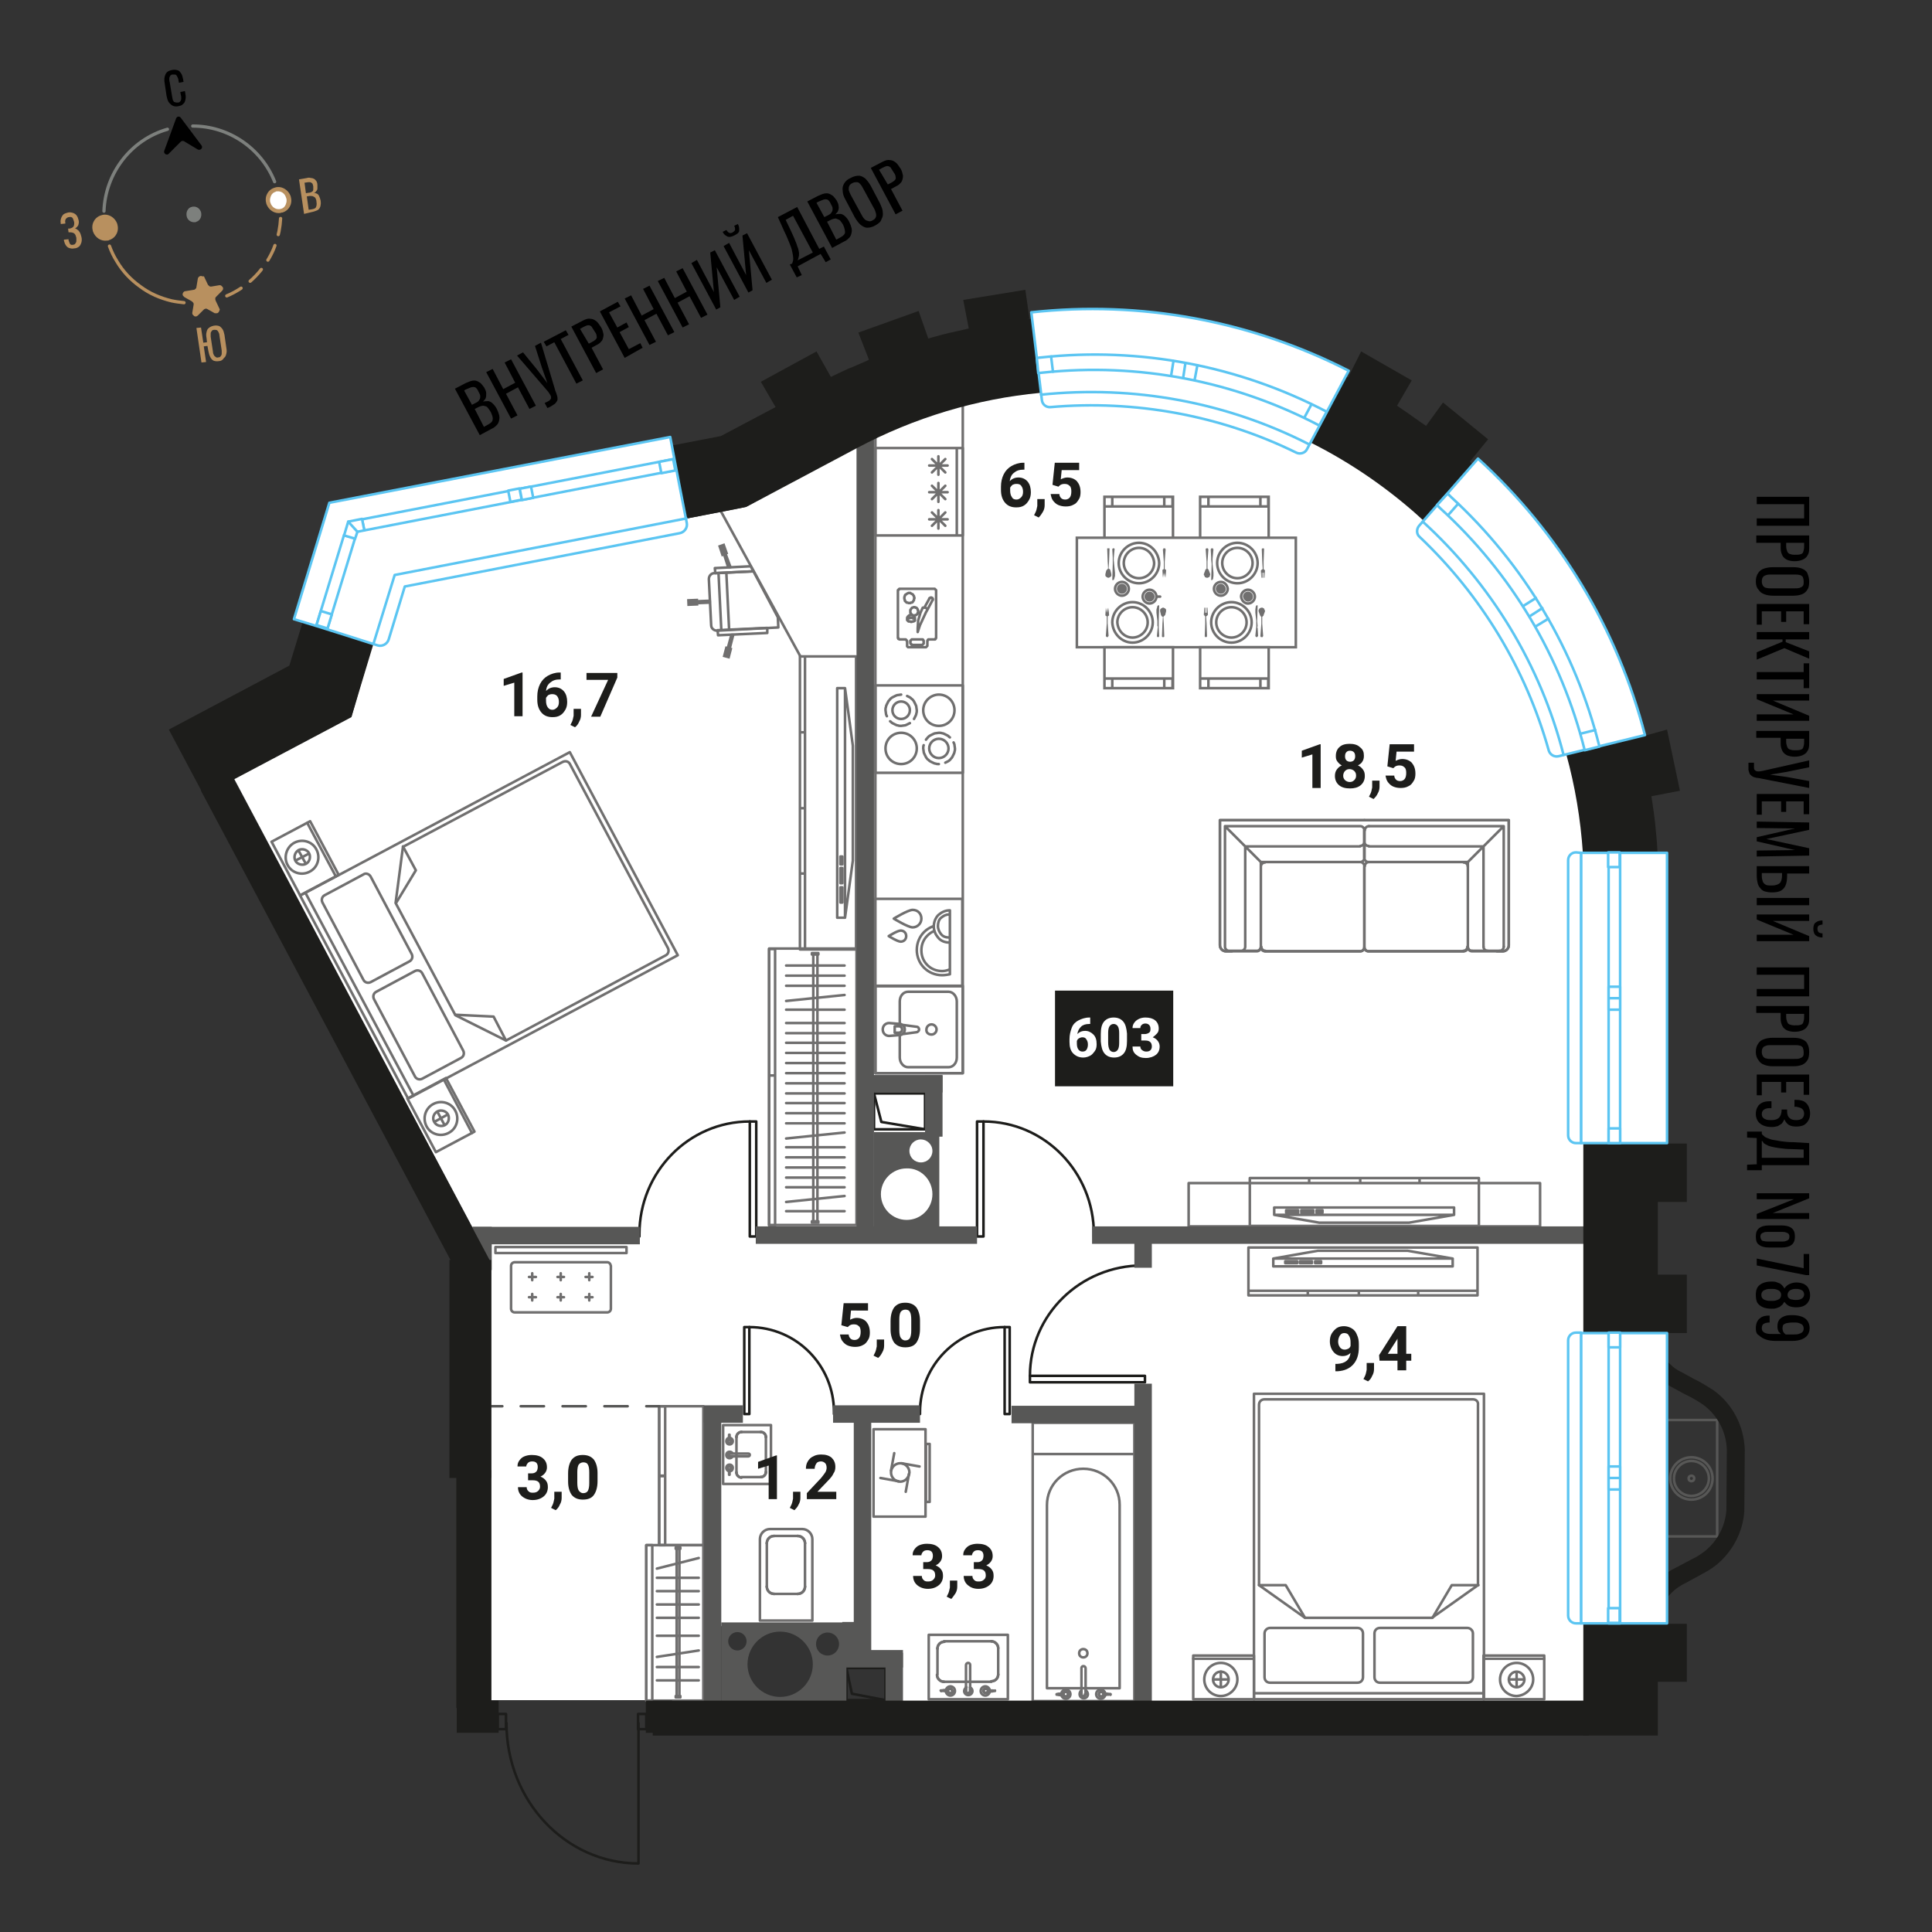 <svg xmlns="http://www.w3.org/2000/svg" xml:space="preserve" id="Layer_1" x="0" y="0" style="enable-background:new 0 0 420 420" version="1.1" viewBox="0 0 420 420"><rect x="0" y="0" width="420" height="420" fill="#333333" stroke="none"/><style>.st0{fill:#fff}.st1,.st2{fill:none;stroke:#706f6f;stroke-width:.558;stroke-linecap:round;stroke-linejoin:round;stroke-miterlimit:10}.st2{stroke-miterlimit:10}.st3{fill:#706f6f}.st4,.st5{fill:none;stroke:#706f6f;stroke-width:.558;stroke-miterlimit:10}.st5{stroke:#1d1d1b;stroke-linecap:round;stroke-linejoin:round}.st6{fill:#575756}.st7{fill:none;stroke:#575756;stroke-width:.558;stroke-linecap:round;stroke-linejoin:round}.st9{fill:#1d1d1b}.st10{enable-background:new}.st11,.st12,.st13,.st14,.st17{fill:none;stroke:#575756;stroke-width:.558;stroke-linecap:round;stroke-linejoin:round;stroke-miterlimit:10}.st12,.st13,.st14,.st17{fill:#fff;stroke:#5bc5f2}.st13,.st14,.st17{fill:none}.st14,.st17{fill:#fff;stroke-miterlimit:10}.st17{fill:none;stroke:#7d807d;stroke-width:.708;stroke-miterlimit:10}.st18{fill:#b8905f}.st19{fill:#7d807d}</style><g id="Layer_4"><path d="m187.1 96.4-24.9 13.8-12.8 2.5-64.5 13.8-8.5 29.3-25.5 13.5 53.7 101.1h2.2v99.2h46.8v-16.1h35.2v8.9h4.1v7.4h152.8V197.2c0-29-11-56.9-30.7-78.1l-5.5-5.9c-32.6-32.2-82.4-39-122.4-16.8z" class="st0"/><path d="M322.5 359.9h13.2v9.5h-13.2zM259.4 359.9h13.2v9.5h-13.2z" class="st1"/><path d="M272.6 303h50v66.4h-50z" class="st1"/><path d="M274.9 355.1v9.5c0 .7.5 1.2 1.2 1.2h19c.7 0 1.2-.5 1.2-1.2v-9.5c0-.7-.5-1.2-1.2-1.2h-19c-.6 0-1.2.5-1.2 1.2zM320.2 355.1v9.5c0 .7-.5 1.2-1.2 1.2h-19c-.7 0-1.2-.5-1.2-1.2v-9.5c0-.7.5-1.2 1.2-1.2h19c.6 0 1.2.5 1.2 1.2zM320.2 304.2h-45.3c-.7 0-1.2.5-1.2 1.2v39.2l10 7.1h27.6l10-7.1v-39.2c.1-.7-.4-1.2-1.1-1.2z" class="st1"/><path d="M321.4 344.6h-5.8l-4.2 7.1M273.7 344.6h5.8l4.2 7.1M259.4 360.6h13.1M322.5 360.6h13.2M333.3 365.1c0-2-1.6-3.6-3.6-3.6s-3.6 1.6-3.6 3.6 1.6 3.6 3.6 3.6c2-.1 3.6-1.7 3.6-3.6z" class="st1"/><path d="M331.4 365.1c0-.9-.8-1.7-1.7-1.7-.9 0-1.7.8-1.7 1.7s.8 1.7 1.7 1.7c.9 0 1.7-.8 1.7-1.7zM329.7 366.7v-3.3M328.1 365.1h3.2M269 365.1c0-2-1.6-3.6-3.6-3.6s-3.6 1.6-3.6 3.6 1.6 3.6 3.6 3.6 3.6-1.7 3.6-3.6z" class="st1"/><circle cx="265.4" cy="365.1" r="1.7" class="st1"/><path d="M265.4 366.7v-3.3M263.8 365.1h3.2M322.5 368.1h-49.9" class="st1"/><path stroke-width=".558" d="m59.034 182.987 8.388-4.46 6.197 11.654-8.387 4.46zM88.561 238.812l8.388-4.46 6.197 11.654-8.387 4.46z" class="st2"/><path stroke-width=".558" d="m65.245 194.689 58.625-31.175 23.475 44.145-58.625 31.175z" class="st2"/><path d="m100.2 230-8.4 4.5c-.6.3-1.3.1-1.6-.5l-8.9-16.8c-.3-.6-.1-1.3.5-1.6l8.4-4.5c.6-.3 1.3-.1 1.6.5l8.9 16.8c.3.6.1 1.3-.5 1.6zM79 190.1l-8.4 4.5c-.6.3-.8 1-.5 1.6L79 213c.3.6 1 .8 1.6.5L89 209c.6-.3.8-1 .5-1.6l-8.9-16.8c-.3-.6-1.1-.9-1.6-.5zM123.9 166.1l21.3 40c.3.6.1 1.3-.5 1.6L110 226.2l-11-5.5-13-24.4 1.6-12.2 34.6-18.4c.7-.4 1.4-.2 1.7.4z" class="st1"/><path d="m87.6 184 2.8 5.2-4.3 7.1M110 226.2l-2.7-5.2-8.3-.4M102.6 246.3l-6.1-11.6M73 190.5l-6.2-11.6M64 183.2c1.7-.9 3.9-.3 4.8 1.5.9 1.7.3 3.9-1.5 4.8-1.7.9-3.9.3-4.8-1.5-.9-1.7-.2-3.9 1.5-4.8z" class="st1"/><path d="M64.9 184.8c.8-.4 1.9-.1 2.3.7s.1 1.9-.7 2.3c-.8.4-1.9.1-2.3-.7-.4-.8-.1-1.8.7-2.3zM64.2 187.1l2.9-1.5M66.5 187.8l-1.6-2.9M94.2 240c1.7-.9 3.9-.3 4.8 1.5.9 1.7.3 3.9-1.5 4.8-1.7.9-3.9.3-4.8-1.5-.9-1.8-.2-3.9 1.5-4.8z" class="st1"/><path d="M95.1 241.6c.8-.4 1.9-.1 2.3.7s.1 1.9-.7 2.3c-.8.4-1.9.1-2.3-.7-.5-.8-.1-1.9.7-2.3zM94.4 243.9l2.9-1.6M96.6 244.5l-1.5-2.8M66.4 194.1l23.5 44.1M140.5 335.9h12.4v33.8h-12.4z" class="st1"/><path d="M140.5 335.9h1.3v33.8h-1.3zM146.9 369h1v-.3h-1zM146.9 336.7h1v-.3h-1zM147.1 336.9v31.8M147.7 336.9v31.8M151.9 338.7l-9.1 2.3M151.9 343h-9.1M151.9 345.9h-9.1M151.9 348.8h-9.1M151.9 351.7h-9.1M151.9 355.6h-9.1M151.9 358.8l-9.1 1.4M151.9 362.4h-9.1M151.9 365.3h-9.1M173.9 142.7h12.2v63.7h-12.2zM175 142.8v63.5M175 175.7h-1M175 159.2h-1M175 189.9h-1" class="st1"/><path d="M185.4 187.1v-25h0l-1.7-12.5H182v49.9h1.7zM182.7 196.2v-3.3M182.7 192.9h.4M183.1 192.9v3.3M183.1 196.2h-.4M182.7 192v-3.3M182.7 188.7h.4M183.1 188.7v3.3M183.1 192h-.4M182.7 187.9v-1.7M182.7 186.2h.4M183.1 186.2v1.7M183.1 187.9h-.4M183.7 149.6v49.9M174 142.7l-17.2-31.4M167.2 206.2h19v60.1h-19z" class="st1"/><path d="M167.2 206.3h1.3v27.5h-1.3zM167.2 233.8h1.3v32.6h-1.3zM177.9 265.5h-1.4v.3h1.4zM177.9 207.2h-1.4v.3h1.4zM176.8 207.8v57.5M177.7 207.8v57.5M170.9 251.6h12.7M170.9 249.4h12.7M170.9 247.5l12.7-1.3M170.9 244.2h12.7M170.9 242h12.7M170.9 239.8h12.7M170.9 217.6l12.7-1.3M170.9 214.3h12.7M170.9 212.1h12.7M170.9 209.9h12.7M170.9 263.3h12.7M170.9 261.3l12.7-1.3M170.9 258.1h12.7M170.9 256h12.7M170.9 253.8h12.7M170.9 237.7h12.7M170.9 235.5h12.7M170.9 233.3h12.7M170.9 231.1h12.7M170.9 228.9h12.7M170.9 226.7h12.7M170.9 224.6h12.7M170.9 222.4h12.7M170.9 219.5h12.7M163.8 124.2l-.6-1.1-7.8.4.1 1.1zM156 137l.1 1.1 10.7-.5v-1.1z" class="st1"/><path d="m169.2 136.4-.1-2.2-5.3-10-8.5.4c-.7 0-1.2.6-1.2 1.3l.5 10c0 .7.6 1.2 1.3 1.2l13.3-.7zM156.2 124.6l.6 12.2M157.9 124.5l.6 12.3" class="st1"/><path d="m149.365 130.246 2.398-.1.062 1.499-2.397.1z" class="st3"/><path d="m154.3 131-2.4.1-.1-.4 2.5-.1z" class="st1"/><path d="m157.5 120.7-.6.3-.8-2.4 1.4-.5.8 2.3-.5.2z" class="st3"/><path d="m158.3 123.3-.8-2.5.3-.2 1 2.7z" class="st1"/><path d="m158.3 140.6-.6-.1-.6 2.3 1.5.4.6-2.3-.5-.2z" class="st3"/><path d="m159 138-.7 2.6.4.1.7-2.7z" class="st1"/><path d="M234.1 116.9h47.6v23.8h-47.6zM253.7 116.9h24.2M260.9 108h14.9v8.9h-14.9zM275.7 110.1h-14.8M275.7 108v2.1M260.9 110.1V108M240.1 108H255v8.9h-14.9zM254.9 110.1h-14.8M254.9 108v2.1M240.1 110.1V108" class="st4"/><path d="M240.1 140.7H255v8.9h-14.9zM240.1 147.5h14.8M240.1 149.6v-2.1M254.9 147.5v2.1M260.9 140.7h14.9v8.9h-14.9zM260.9 147.5h14.8M260.9 149.6v-2.1M275.7 147.5v2.1M241.8 108v2.1M253.1 108v2.1M262.7 108v2.1M274 108v2.1M241.8 147.4v2.1M253.1 147.4v2.1M262.7 147.4v2.1M274 147.4v2.1" class="st4"/><path d="m240.6 138.5-.1-.1-.1-.1v-.1l.2-2.7V134l-.3-.2v-.2l.1-1.5.1 1.1.1-1.1.1 1.1.1-1.1.1 1.1.1-1.1.1 1.6v.1l-.3.2v1.5l.2 2.7v.1h-.1v.1l-.1.1h-.2M251.9 135V136.5l.1 1.7v.2h-.1v.1H251.6v-.1h-.1v-.2l.2-2-.1-.1V135h.3l.1-3.3v-.1H251.7v.1h-.1v.1l-.2.7v.7l.2 1.8M252.2 132.5v.4l.2.8.1.2.1.1.2.1-.1 1.5-.1 2.6v.2l.1.1h.2-.1.2l.1-.1v-.2l-.1-2.6-.1-1.5.1-.1.1-.1.1-.1.1-.1.2-.8v-.4l-.1-.1-.1-.1-.1-.1h-.1l-.1-.1H252.7l-.1.1h-.1l-.1.1-.1.1-.1.1M249.9 130.8c.6 0 1.1-.5 1.1-1.1s-.5-1.1-1.1-1.1-1.1.5-1.1 1.1c0 .6.5 1.1 1.1 1.1" class="st3"/><path d="M249.9 131.2c.8 0 1.5-.7 1.5-1.5s-.7-1.5-1.5-1.5-1.5.7-1.5 1.5.7 1.5 1.5 1.5M246.2 138.6c1.8 0 3.3-1.5 3.3-3.3s-1.5-3.3-3.3-3.3-3.3 1.5-3.3 3.3c.1 1.8 1.5 3.3 3.3 3.3" class="st1"/><path d="M246.2 139.7c2.4 0 4.4-2 4.4-4.4s-2-4.4-4.4-4.4-4.4 2-4.4 4.4c.1 2.4 2 4.4 4.4 4.4" class="st1"/><path d="M262 138.5v-.1h-.1v-.2l.1-2.7V134l-.2-.2v-.1h-.1v-.1l.1-1.5h.1v1.1h.1v-1.1h.1v1.1h.1v-1.1h.1v1.1h.1v-1.1h.1l.1 1.6h-.1v.1l-.3.2.1 1.5.1 2.7v.2h-.1v.1H262M273.3 135l.1 1.1-.1.3.1.1.1 1.7v.1h-.1v.1l-.1.1h-.2l-.1-.1-.1-.1v-.1l.2-2V135h.2l.1-3.3v-.1H273.1v.1l-.1.1-.1.7v.7l.2 1.8M273.7 132.5l-.1.1V132.9l.3.8.1.2.1.1.1.1v1.5l-.2 2.6v.2h.1v.1h.2-.1H274.5v-.1l.1-.1v-.1l-.2-2.6v-1.5l.1-.1.1-.1.1-.1v-.1l.3-.8v-.2l-.1-.1v-.1l-.1-.1v-.1l-.1-.1h-.1l-.1-.1h-.4l-.1.1h-.1l-.1.1-.1.1v.1M271.3 130.8c.6 0 1.1-.5 1.1-1.1s-.5-1.1-1.1-1.1-1.1.5-1.1 1.1c.1.6.6 1.1 1.1 1.1" class="st3"/><path d="M271.3 131.2c.8 0 1.5-.7 1.5-1.5s-.7-1.5-1.5-1.5-1.5.7-1.5 1.5c.1.8.7 1.5 1.5 1.5M267.7 138.6c1.8 0 3.3-1.5 3.3-3.3s-1.5-3.3-3.3-3.3-3.3 1.5-3.3 3.3c0 1.8 1.5 3.3 3.3 3.3" class="st1"/><path d="M267.7 139.7c2.4 0 4.4-2 4.4-4.4s-2-4.4-4.4-4.4-4.4 2-4.4 4.4c0 2.4 2 4.4 4.4 4.4" class="st1"/><path d="M274.6 119.2h.1l.1.1v.2l-.1 2.6v1.6l.2.2.1.1-.1 1.6h-.1v-1.1h-.1v1.1h-.1v-1.1h-.1v1.1h-.1v-1.1h-.1v1.1h-.1l-.1-1.6h.1v-.1l.3-.2-.1-1.6-.1-2.6v-.2h.1v-.1h.2M263.4 122.6l-.1-1v-.4l-.1-1.7v-.1l.1-.1v-.1h.4v.2h.1l-.2 2.1v1.1h-.2l-.1 3.4v.1h.2l.1-.1.1-.1.1-.7v-.7l-.2-1.9M263 125.2v-.1l.1-.1v-.2l-.3-.8-.1-.2-.1-.1-.1-.1v-1.5l.2-2.7-.1-.1v-.1h-.4v.1h-.1v.1l.2 2.7v1.5l-.1.1-.1.1-.1.1v.1l-.3.8v.2l.1.1v.1l.1.1v.1l.1.1h.1l.1.1h.4l.1-.1h.1l.1-.1.1-.1v-.1M265.4 126.9c-.6 0-1.1.5-1.1 1.1 0 .6.5 1.1 1.1 1.1s1.1-.5 1.1-1.1c-.1-.6-.6-1.1-1.1-1.1" class="st3"/><path d="M265.4 126.5c-.8 0-1.5.7-1.5 1.5s.7 1.5 1.5 1.5 1.5-.7 1.5-1.5c-.1-.8-.7-1.5-1.5-1.5M269 119.1c-1.8 0-3.3 1.5-3.3 3.3s1.5 3.3 3.3 3.3 3.3-1.5 3.3-3.3-1.5-3.3-3.3-3.3" class="st1"/><path d="M269 118c-2.4 0-4.4 2-4.4 4.4s2 4.4 4.4 4.4 4.4-2 4.4-4.4-2-4.4-4.4-4.4" class="st1"/><path d="M253.2 119.2h.1v.1l.1.1v.1l-.2 2.6v1.6l.3.2v.1l-.1 1.6-.1-1.1-.1 1.1-.1-1.1-.1 1.1-.1-1.1-.1 1.1-.1-1.6v-.1l.3-.2v-1.6l-.2-2.6v-.1h.1v-.2H253.2M241.9 122.6V121.2l-.1-1.7v-.2h.1v-.1H242.2l.1.1v.1l-.2 2.1.1.1h-.1l.1 1h-.3l-.1 3.4v.1H242.1v-.1h.1v-.1l.2-.7v-.7l-.2-1.9M241.6 125.2v-.4l-.2-.8-.1-.2-.1-.1-.2-.1.1-1.5.1-2.7v-.2h-.5v.2l.1 2.7.1 1.5h-.1v.1l-.1.1-.1.1-.1.1-.2.8v.4l.1.1.1.1.1.1h.1l.1.1H241.1l.1-.1h.1l.1-.1.1-.1.1-.1M243.9 126.9c-.6 0-1.1.5-1.1 1.1 0 .6.5 1.1 1.1 1.1s1.1-.5 1.1-1.1c0-.6-.5-1.1-1.1-1.1" class="st3"/><path d="M243.9 126.5c-.8 0-1.5.7-1.5 1.5s.7 1.5 1.5 1.5 1.5-.7 1.5-1.5-.7-1.5-1.5-1.5M247.6 119.1c-1.8 0-3.3 1.5-3.3 3.3s1.5 3.3 3.3 3.3 3.3-1.5 3.3-3.3c-.1-1.8-1.5-3.3-3.3-3.3" class="st1"/><path d="M247.6 118c-2.4 0-4.4 2-4.4 4.4s2 4.4 4.4 4.4 4.4-2 4.4-4.4c-.1-2.4-2-4.4-4.4-4.4M251.4 129.7h.8M271.7 256.1h49.8v10.4h-49.8zM321.5 257.2h13.3v9.4h-13.3zM258.4 257.2h13.3v9.4h-13.3zM321.4 257.2h-49.7M295.7 257.2v-1M308.6 257.2v-1M284.6 257.2v-1" class="st1"/><path d="M286.8 265.8h19.5l9.8-1.7v-1.6H277h0v1.6zM279.6 263.1h2.6M282.2 263.1v.5M282.2 263.6h-2.6M279.6 263.6v-.5M282.9 263.1h2.6M285.5 263.1v.5M285.5 263.6h-2.6M282.9 263.6v-.5M286.2 263.1h1.3M287.5 263.1v.5M287.5 263.6h-1.3M286.2 263.6v-.5M316.1 264.1H277M267.8 206.8h-1.3c-.7 0-1.3-.6-1.3-1.3v-27.2H328v27.2c0 .7-.6 1.3-1.3 1.3h-1.3.6-6 0c-.5 0-.9-.4-.9-.9h0c0 .5-.4.9-.9.9h-20.7c-.5 0-.9-.4-.9-.9h0c0 .5-.4.9-.9.9H275c-.5 0-.9-.4-.9-.9h0c0 .5-.4.9-.9.9h0-6 .6zM320 206.7h6M319.1 205.8v-17.4M318.1 187.4h-20.5M326.9 179.6v26.2M326 206.7h-6M319.1 205.8v-18.4M319.1 187.4h-21.5M296.6 186.5v-6M297.6 179.6h29.3M322.5 205.8V184M322.5 184h-24.9M319.1 187.4l7.8-7.8" class="st1"/><path d="M318.1 206.7c.5 0 .9-.4.9-.9M319.1 188.4c0-.5-.4-.9-.9-.9M297.6 187.4c-.5 0-.9.4-.9.9M326 206.7c.5 0 .9-.4.9-.9M319.1 205.8c0 .5.4.9.9.9M296.6 186.5c0 .5.4.9.9.9M297.6 179.6c-.5 0-.9.4-.9.9M322.5 205.8c0 .5.4.9.9.9M296.6 183c0 .5.4.9.9.9M296.6 180.5v6M296.6 188.4v17.5c0 .5.4.9.9.9h20.7" class="st1"/><path d="M325.4 206.8h1.3c.7 0 1.3-.6 1.3-1.3v-27.2h-31.4M273.2 206.7h-6M274.1 205.8v-17.4M275.1 187.4h20.6M266.3 179.6v26.2M267.2 206.7h6M274.1 205.8v-18.4M274.1 187.4h21.6M296.6 186.5v-6M295.7 179.6h-29.4M270.7 205.8V184M270.7 184h25M274.1 187.4l-7.8-7.8M275.1 206.7c-.5 0-.9-.4-.9-.9M274.1 188.4c0-.5.4-.9.9-.9M295.7 187.4c.5 0 .9.4.9.9M267.2 206.7c-.5 0-.9-.4-.9-.9M274.1 205.8c0 .5-.4.9-.9.9M296.6 186.5c0 .5-.4.9-.9.9M295.7 179.6c.5 0 .9.4.9.9M270.7 205.8c0 .5-.4.9-.9.9M296.6 183c0 .5-.4.9-.9.9M296.6 180.5v6M296.6 188.4v17.5c0 .5-.4.9-.9.9H275" class="st1"/><path d="M267.8 206.8h-1.3c-.7 0-1.3-.6-1.3-1.3v-27.2h31.4M271.4 271.2h49.8v10.4h-49.8zM321.2 280.6h-49.7M295.4 280.6v.9M308.3 280.6v.9M284.3 280.6v.9" class="st1"/><path d="M286.5 271.9H306l9.8 1.7v1.7h-39 0v-1.7zM279.4 274.6h2.6M282 274.6v-.4M282 274.2h-2.6M279.4 274.2v.4M282.6 274.6h2.6M285.2 274.6v-.4M285.2 274.2h-2.6M282.6 274.2v.4M285.9 274.6h1.3M287.2 274.6v-.4M287.2 274.2h-1.3M285.9 274.2v.4M315.8 273.6h-39M132 274.4h-20.1c-.4 0-.8.3-.8.8v9.3c0 .4.3.8.8.8H132c.4 0 .8-.3.8-.8v-9.3c-.1-.5-.4-.8-.8-.8zM115.7 282.7v-1.4M115 282h1.5M121.9 282.7v-1.4M121.2 282h1.4M128.1 282.7v-1.4M127.3 282h1.5M115.7 278.3v-1.5M115 277.6h1.5M121.9 278.3v-1.5M121.2 277.6h1.4M128.1 278.3v-1.5M127.3 277.6h1.5M107.7 271.1h28.5v1.3h-28.5zM143.3 320.9h1.3v15h-1.3zM143.3 305.7h1.3v15.1h-1.3z" class="st1"/><path d="M143.3 305.7h9.6v30.2h-9.6zM190.2 195.4h19v19h-19z" class="st1"/><path d="M203 201.3c-.8.3-1.5.7-2.1 1.3-1 1-1.6 2.4-1.6 3.9s.6 2.9 1.6 3.9 2.4 1.6 3.9 1.6c.6 0 1.1-.1 1.7-.2v-13.9c-1 0-1.8.4-2.5 1-.6.6-1 1.5-1 2.5s.4 1.8 1 2.5 1.5 1 2.4 1" class="st1"/><path d="M203.1 202.4c-.6.2-1.1.6-1.5 1-.8.8-1.3 1.9-1.3 3.2s.5 2.4 1.3 3.2 1.9 1.3 3.2 1.3c.5 0 1-.1 1.5-.3M206.3 198.8c-.7 0-1.2.3-1.7.7s-.7 1.1-.7 1.8.3 1.3.7 1.8 1 .7 1.7.7M198.4 201.6c1 0 1.9-.8 1.9-1.9s-.8-1.9-1.9-1.9c-1 0-4.1 1.9-4.1 1.9s3.1 1.9 4.1 1.9zM195.8 204.7c.7 0 1.2-.5 1.2-1.2s-.5-1.2-1.2-1.2-2.6 1.2-2.6 1.2 1.9 1.2 2.6 1.2zM190.3 149h19v19h-19z" class="st1"/><path d="m197.2 151.3.6.3c.2.1.3.3.5.4.2.2.3.3.4.5l.3.6c.1.2.2.4.2.6 0 .2.1.5.1.7s0 .5-.1.7c0 .2-.1.4-.2.6l-.3.6M192.8 155.7c-.1-.2-.2-.4-.2-.6 0-.2-.1-.5-.1-.7s0-.5.1-.7c0-.2.1-.4.2-.6l.3-.6c.1-.2.3-.3.4-.5.2-.2.3-.3.5-.4l.6-.3c.2-.1.4-.2.6-.2.2 0 .5-.1.7-.1M197.8 157.2l-.6.3c-.2.1-.4.2-.6.2-.2 0-.5.1-.7.1s-.5 0-.7-.1c-.2 0-.4-.1-.6-.2l-.6-.3c-.2-.1-.3-.3-.5-.4" class="st1"/><circle cx="195.9" cy="154.4" r="1.9" class="st1"/><path d="M204.1 151c1.9 0 3.4 1.5 3.4 3.4s-1.5 3.4-3.4 3.4-3.4-1.5-3.4-3.4 1.6-3.4 3.4-3.4zM195.9 159.3c1.9 0 3.4 1.5 3.4 3.4s-1.5 3.4-3.4 3.4-3.4-1.5-3.4-3.4 1.5-3.4 3.4-3.4zM204.1 166.1c-.2 0-.5 0-.7-.1-.2 0-.4-.1-.6-.2l-.6-.3c-.2-.1-.3-.3-.5-.4-.2-.2-.3-.3-.4-.5l-.3-.6c-.1-.2-.2-.4-.2-.6 0-.2-.1-.5-.1-.7s0-.5.1-.7M207.3 161.4c.1.2.2.4.2.6 0 .2.1.5.1.7s0 .5-.1.7c0 .2-.1.4-.2.6l-.3.6c-.1.2-.3.3-.4.5-.2.2-.3.3-.5.4l-.6.3M201.3 160.8c.1-.2.3-.3.4-.5.2-.2.3-.3.5-.4l.6-.3c.2-.1.4-.2.6-.2.2 0 .5-.1.7-.1s.5 0 .7.1c.2 0 .4.1.6.2l.6.3c.2.1.3.3.5.4" class="st1"/><path d="M204.1 160.6c1.2 0 2.1 1 2.1 2.1 0 1.2-1 2.1-2.1 2.1-1.2 0-2.1-1-2.1-2.1 0-1.2 1-2.1 2.1-2.1z" class="st1"/><path d="M190.3 87.9h19v145.4h-19z" class="st1"/><path d="M190.3 97.4h19v19h-19zM202 101.2h4M204 99.2v4M202.6 99.8l2.9 2.9M202.6 102.7l2.9-2.9M202 107h4M204 105v4.1M202.6 105.6l2.9 2.9M202.6 108.5l2.9-2.9M202 112.9h4M204 110.9v4M202.6 111.4l2.9 2.9M202.6 114.3l2.9-2.9M208 116.3V97.5M190.3 214.3h19v19h-19z" class="st1"/><path d="M195.6 225.1v4.8c0 1.1.8 2.1 1.8 2.1h8.8c1 0 1.8-.9 1.8-2.1v-12.2c0-1.1-.8-2.1-1.8-2.1h-8.8c-1 0-1.8.9-1.8 2.1v4.9" class="st1"/><path d="M202.5 224.9c.6 0 1.1-.5 1.1-1.1s-.5-1.1-1.1-1.1-1.1.5-1.1 1.1c-.1.6.4 1.1 1.1 1.1zM193.3 222.4h0M193.3 222.4c-.8 0-1.4.6-1.4 1.4 0 .8.6 1.4 1.4 1.4M195.7 225l-2.4.2M195.7 225h0M195.7 225c.2 0 .4-.1.5-.2M199.2 224.4l-3 .4M199.2 224.4h0M199.2 224.4c.3 0 .6-.3.6-.6s-.2-.6-.6-.6M196.2 222.8l3 .4M196.2 222.8h0M196.2 222.8c-.2-.1-.3-.2-.5-.2M193.3 222.4l2.4.2M194.5 224.5h.9M195.4 223.1h-.9M194.5 223.1v1.4M195.4 224.5c.4 0 .7-.3.7-.7s-.3-.7-.7-.7M196.2 224.8c.3-.2.5-.6.5-1s-.2-.8-.5-1M197.2 134.8v-.1M197.2 134.7v-.1M197.2 134.6v-.2M197.2 134.4v-.1M197.2 134.3l.1-.2M197.3 134.1l.1-.1M197.4 134l.1-.1M197.5 133.9l.1-.1M197.6 133.8l.2-.1M197.8 133.7h.1M197.9 133.7h.2M198.1 133.7h.1M198.2 133.7h.2M198.4 133.7l.1.1M198.5 133.8l.1.1M198.6 133.9l.1.1M198.7 134l.1.1M198.8 134.1l.1.2M198.9 134.3v.1M198.9 134.4v.2M198.9 134.6v.1M198.9 134.7v.1M197.9 134.3h0M197.9 134.3h0M198 134.3h-.1M198 134.3h0M198.1 134.3h-.1M198.1 134.3h0M198.2 134.3h-.1M198.2 134.3h-.1M198.3 134.3h-.1M197.7 134.4h0M197.8 134.3l-.1.1M197.9 134.3h-.1M198.3 134.3h0M198.4 134.4l-.1-.1M198.5 134.4h-.1M197.6 134.4h-.1M197.7 134.4h-.1M198.5 134.4h0M198.6 134.4h-.1M197.5 134.4l-.1.1M197.5 134.4h0M198.7 134.4h-.1M198.7 134.5v-.1M197.4 134.5l-.1.1M198.8 134.6l-.1-.1M197.3 134.6h0M198.9 134.6h-.1M197.2 134.7h0M197.3 134.6l-.1.1M198.9 134.7v-.1M198.9 134.7h0M197.2 134.7v.1M198.9 134.8v-.1M197.3 134.8v.1M197.2 134.8h.1M198.9 134.8h0M198.9 134.9v-.1M197.4 135h0M197.3 134.9l.1.1M198.8 135l.1-.1M198.8 135h0M197.5 135v.1M197.4 135h.1M198.7 135h.1M198.6 135.1l.1-.1M197.6 135.1h.1M197.5 135.1h.1M198.5 135.1h.1M198.4 135.1h.1M198.1 135.2h.1M198 135.2h.1M197.9 135.1l.1.1M197.7 135.1h.2M198.3 135.1h.1M198.2 135.2l.1-.1M197.9 131.1h-.2M197.7 131.1h-.2M197.5 131.1l-.2-.1M197.3 131h-.2M197.1 131l-.1-.1M197 130.9l-.2-.2M196.8 130.7l-.1-.1M196.7 130.6v-.2M196.7 130.4l-.1-.2M196.6 130.2v-.2M196.6 130v-.2M196.6 129.8l.1-.2M196.7 129.6v-.1M196.7 129.5l.1-.2M196.8 129.3l.2-.1M197 129.2l.1-.1M197.1 129.1l.2-.1M197.3 129l.2-.1M197.5 128.9h.2M197.7 128.9h.2M197.9 128.9l.1.1M198 129l.2.1M198.2 129.1l.2.1M198.4 129.2l.1.1M198.5 129.3l.1.2M198.6 129.5l.1.1M198.7 129.6v.2M198.7 129.8l.1.2M198.8 130l-.1.2M198.7 130.2v.2M198.7 130.4l-.1.2M198.6 130.6l-.1.1M198.5 130.7l-.1.2M198.4 130.9l-.2.1M198.2 131h-.2M198 131l-.1.1M198.9 133.8h-.2M198.7 133.8h-.1M198.6 133.8l-.2-.1M198.4 133.7h-.1M198.3 133.7l-.1-.1M198.2 133.6l-.1-.1M198.1 133.5l-.1-.2M198 133.3l-.1-.1M197.9 133.2v-.1M197.9 133.1v-.2M197.9 132.9v-.2M197.9 132.7v-.1M197.9 132.6l.1-.1M198 132.5l.1-.2M198.1 132.3l.1-.1M198.2 132.2l.1-.1M198.3 132.1h.1M198.4 132.1l.2-.1M198.6 132h.1M198.7 132h.2M198.9 132l.1.1M199 132.1h.2M199.2 132.1l.1.1M199.3 132.2l.1.1M199.4 132.3l.1.2M199.5 132.5v.1M199.5 132.6l.1.2M199.6 132.7v.2M199.6 132.9v.2M199.6 133.1l-.1.1M199.5 133.2v.1M199.5 133.3l-.1.2M199.4 133.5l-.1.1M199.3 133.6l-.1.1M199.2 133.7h-.2M199 133.7l-.1.1M201.2 140.7h-3.6M203.5 128.4v10.2M203.5 138.6v.1M203.5 138.7h0M203.5 138.7l-.1.1M203.4 138.8v.1M203.4 138.9h-.1M203.3 138.9v.1M203.3 139h-.1M203.2 139h-.1M203.1 139H202M200.4 139h-2.1M196.8 139h-1.2M202 139h-.1M201.9 139h-.1M201.8 139v.1M201.8 139.1h-.1M201.7 139.1v.1M201.7 139.2l-.1.1M201.6 139.3h0M201.6 139.3v.1M201.6 139.4v.9M201.6 140.3v.1M201.6 140.4l-.1.1M201.5 140.5h0M201.5 140.5l-.1.1M201.4 140.6h0M201.4 140.6l-.1.1M201.3 140.7h-.1M201.2 140.7h0M197.6 140.7h-.1M197.5 140.7h-.1M197.4 140.7l-.1-.1M197.3 140.6h0M197.3 140.6l-.1-.1M197.2 140.5h0M197.2 140.5v-.1M197.2 140.4v-.1M197.2 140.3v-.9M197.2 139.4l-.1-.1M197.1 139.3h0M197.1 139.3v-.1M197.1 139.2l-.1-.1M197 139.1h0M197 139.1l-.1-.1M196.9 139h-.1M196.8 139h0M195.6 139h-.1M195.5 139h0M195.5 139l-.1-.1M195.4 138.9h-.1M195.3 138.9v-.1M195.3 138.8h0M195.3 138.7h-.1M195.2 138.7v-.1M195.2 138.6v-10.2M195.2 128.4v-.1M195.2 128.3h.1M195.3 128.3v-.1M195.3 128.2l.1-.1M195.3 128.2l.1-.1M195.4 128.1h.1M195.5 128.1v-.1M195.5 128h.1M195.6 128h7.5M203.1 128h.1M203.2 128l.1.1M203.3 128.1h0M203.3 128.1l.1.1M203.4 128.2h0M203.4 128.2l.1.1M203.5 128.3h0M203.5 128.3v.1M198.3 140.2h2.1M200.4 140.2h.1M200.5 140.2l.1-.1M200.6 140.1h0M200.6 140.1l.1-.1M200.7 140h0M200.7 140l.1-.1M200.8 139.9v-.1M200.8 139.8h0M200.8 139.8v-.4M200.8 139.4v-.1M200.8 139.3h0M200.8 139.3l-.1-.1M200.7 139.2v-.1M200.7 139.1h-.1M200.6 139.1v-.1M200.6 139h-.1M200.5 139h-.1M198.3 139h0M198.3 139h-.1M198.2 139l-.1.1M198.1 139.1h0M198.1 139.1l-.1.1M198 139.2v.1M198 139.3h-.1M197.9 139.3v.1M197.9 139.4v.4M197.9 139.8h0M197.9 139.8l.1.1M198 139.9v.1M198 140h.1M198.1 140v.1M198.1 140.1h.1M198.2 140.1v.1M198.3 140.2h0M199.5 137.4v-.8M199.5 136.6l.1-1.7M199.6 134.9l.5-1.7M200.1 133.2l.5-1.1M200.6 132.1h.1M200.7 132.1h.1M200.8 132.1h0M200.8 132.1h.1M200.9 132.1h0M200.9 132.1h.1M201 132.1v-.1M201 132h0M201.7 132.4l-.4.7M201.3 133.1l-1.3 2.8M200 135.9l-.5 1.5M201 132l1-1.8M202 130.2v-.1M202 130.1h.1M202.1 130.1v-.1M202.1 130h.1M202.2 130h0M202.2 130l.1-.1M202.3 129.9h.1M202.4 129.9h0M202.4 129.9h.1M202.5 129.9v.1M202.5 130h.1M202.6 130h.1M202.7 130v.1M202.7 130.1h0M202.7 130.1l.1.1M202.8 130.2v.1M202.8 130.3h0M202.8 130.3v.1M202.8 130.4l-.1.1M202.7 130.5h0M202.7 130.5h0M202.7 130.5l-1 1.9M201.7 132.4l-.7-.4M189.9 310.7h11.3v19h-11.3zM201.3 313.9h.8v12.6h-.8zM197.6 320.4l-.7 3.9M193.7 319.7l.7-3.8M195.3 322l-3.9-.7M196 318.1l3.9.7" class="st1"/><path d="M195.7 322.1c-1.1 0-2-.9-2-2s.9-2 2-2 2 .9 2 2c-.1 1.1-.9 2-2 2M201.9 355.4h17.2v14h-17.2zM214.5 365.6h1M214.5 365.6h1M217 364h0M217 364v-5.6M217 364v-5.6M215.5 356.8h0M215.5 356.8h-1M215.5 356.8h-1M214.5 356.8h-9.3M214.5 356.8h-9.3M203.8 358.4h0M203.8 358.4v5.6M203.8 358.4v5.6M205.2 365.6h0M205.2 365.6h9.3M205.2 365.6h9.3" class="st1"/><path d="M217 364c0 .9-.7 1.5-1.5 1.5" class="st1"/><path d="M217 364c0 .9-.7 1.5-1.5 1.5M215.5 356.8c.8 0 1.5.7 1.5 1.5" class="st1"/><path d="M215.5 356.8c.8 0 1.5.7 1.5 1.5M203.8 358.4c0-.9.7-1.5 1.5-1.5" class="st1"/><path d="M203.8 358.4c0-.9.7-1.5 1.5-1.5M205.2 365.6c-.8 0-1.5-.7-1.5-1.5" class="st1"/><path d="M205.2 365.6c-.8 0-1.5-.7-1.5-1.5M210 366.8v.8M210.9 367.6c0 .2-.2.5-.5.5-.2 0-.4-.2-.4-.5M210.9 367.6h0M210.9 367.6v-.8" class="st1"/><path d="M210.9 366.8c.3.2.5.5.5.8 0 .5-.4.9-.9.9s-.9-.4-.9-.9c0-.3.2-.6.5-.8M210 366.8h0" class="st1"/><path d="M210 367.6V362c0-.3.2-.5.5-.5h0c.2 0 .4.2.4.4v5.6M210.9 367.6c0 .2-.2.5-.5.5-.2 0-.4-.2-.4-.5M210 367.6h0M206 367.6h-.5M207.1 367.6c0 .3-.2.5-.5.5s-.5-.2-.5-.4M206 367.5c0-.3.3-.4.5-.4.3 0 .5.2.5.5M205.6 367.5h.5M205.6 367.5h0M205.6 367.5h0M205.6 367.5h0" class="st1"/><path d="M205.6 367.5c.1-.5.5-.9 1-.9s1 .4 1 1c0 .5-.4 1-1 1-.5 0-.9-.4-1-.9M205.6 367.7h0" class="st1"/><path d="M207.1 367.6c0 .3-.2.5-.5.5s-.5-.2-.5-.5M206 367.6c0-.3.2-.5.5-.5s.5.2.5.5M204.6 367.6c-.1 0-.1 0 0 0v-.1M204.6 367.5h0" class="st1"/><path d="M204.6 367.5c.3 0 .5-.1.8-.1h.7M206 367.5h0M206 367.6h0v-.1M206 367.6h0M206 367.6h-.7c-.3 0-.5 0-.8-.1M204.6 367.6h0M215.2 367.7h0M215.2 367.7c-.1.5-.5.9-1 .9s-1-.4-1-1c0-.5.4-1 1-1 .5 0 .9.4 1 .9M215.2 367.5h0M215.2 367.5h0M215.2 367.5h0M214.8 367.5h.5" class="st1"/><path d="M213.8 367.6c0-.3.2-.5.5-.5s.5.2.5.4" class="st1"/><path d="M214.8 367.6c0 .3-.3.4-.5.4-.3 0-.5-.2-.5-.5M215.2 367.7h-.5" class="st1"/><path d="M213.8 367.6c0-.3.2-.5.5-.5s.5.2.5.5M214.8 367.6c0 .3-.2.5-.5.5s-.5-.2-.5-.5M216.3 367.6h0M216.3 367.6c-.3 0-.5.1-.8.1h-.7M214.8 367.6h0M214.8 367.5h0v.1M214.8 367.5h0M214.8 367.5h.7c.3 0 .5 0 .8.1M216.3 367.5h0M216.3 367.5h0v.1M157.2 309.8h10.4v12.8h-10.4zM160.1 313.2v-.8M160.1 313.2v-.8M161.2 311.3h0M161.2 311.3h4.2M161.2 311.3h4.2M166.5 312.4h0M166.5 312.4v.8M166.5 312.4v.8M166.5 313.2v6.9M166.5 313.2v6.9M165.4 321.1h0M165.4 321.1h-4.2M165.4 321.1h-4.2M160.1 320.1h0M160.1 320.1v-6.9M160.1 320.1v-6.9" class="st1"/><path d="M161.2 311.3c-.6 0-1.1.5-1.1 1.1" class="st1"/><path d="M161.2 311.3c-.6 0-1.1.5-1.1 1.1M166.5 312.4c0-.6-.5-1.1-1.1-1.1" class="st1"/><path d="M166.5 312.4c0-.6-.5-1.1-1.1-1.1M165.4 321.1c.6 0 1.1-.5 1.1-1.1" class="st1"/><path d="M165.4 321.1c.6 0 1.1-.5 1.1-1.1M160.1 320.1c0 .6.5 1.1 1.1 1.1" class="st1"/><path d="M160.1 320.1c0 .6.5 1.1 1.1 1.1M159.2 316.6h-.6M158.6 315.9c-.2 0-.3.1-.3.3 0 .2.1.3.3.3M158.6 315.9h0M158.6 315.9h.6" class="st1"/><path d="M159.2 315.9c-.1-.2-.3-.3-.6-.3-.4 0-.7.3-.7.7 0 .4.3.7.7.7.2 0 .5-.1.6-.3M159.2 316.6h0" class="st1"/><path d="M158.6 316.6h4.1c.2 0 .3-.2.3-.3h0c0-.2-.1-.3-.3-.3h-4.2" class="st1"/><path d="M158.6 315.9c-.2 0-.3.1-.3.3 0 .2.1.3.3.3M158.6 316.6h0M158.5 319.5v.3M158.6 318.7c-.2 0-.4.2-.4.4s.1.4.3.4" class="st1"/><path d="M158.6 319.5c.2 0 .3-.2.3-.4s-.2-.4-.4-.4M158.7 319.8v-.3M158.7 319.8h0M158.7 319.8h0M158.7 319.8h0" class="st1"/><path d="M158.7 319.8c.4 0 .6-.3.6-.7 0-.4-.3-.7-.7-.7s-.7.3-.7.7c0 .4.3.7.6.7M158.5 319.8h0" class="st1"/><path d="M158.6 318.7c-.2 0-.4.2-.4.4s.2.4.4.4M158.6 319.5c.2 0 .4-.2.4-.4s-.2-.4-.4-.4M158.5 320.6c.1 0 .1 0 0 0 .1 0 .1 0 0 0M158.6 320.6h0M158.6 320.6v-1.1M158.6 319.5h0M158.5 319.5s.1 0 0 0h.1M158.5 319.5h0M158.5 319.5v1.1M158.5 320.6h0M158.5 312.6h0M158.5 312.6c-.4 0-.6.4-.6.7 0 .4.3.7.7.7s.7-.3.7-.7c0-.4-.3-.7-.6-.7M158.7 312.6h0M158.7 312.6h0M158.7 312.6h0M158.6 313v-.3" class="st1"/><path d="M158.6 313.7c.2 0 .4-.2.4-.4s-.1-.4-.3-.4M158.5 313c-.2 0-.3.2-.3.4s.2.4.4.4M158.5 312.6v.3" class="st1"/><path d="M158.6 313.7c.2 0 .4-.2.4-.4s-.2-.4-.4-.4M158.6 313c-.2 0-.4.2-.4.4s.2.4.4.4M158.5 311.9h0M158.5 311.9v1.1M158.5 313h0M158.6 313h0-.1M158.6 313h0M158.6 313v-1.1M158.6 311.9h0M158.6 311.9h0s-.1 0 0 0M224.5 316.1h22.1v53.7h-22.1zM224.5 309.3h22.1v6.8h-22.1z" class="st1"/><path d="M235.5 319.3h0c-4.4 0-7.9 3.5-7.9 7.9V367h15.8v-39.9c0-4.3-3.5-7.8-7.9-7.8z" class="st1"/><circle cx="235.5" cy="359.4" r=".9" class="st1"/><path d="M236 367.5v.8M235.1 368.3c0 .3.2.5.4.5s.4-.2.4-.5M235.1 368.3h0M235.1 368.3v-.8" class="st1"/><path d="M235.1 367.5c-.3.2-.4.5-.4.8 0 .5.4.9.9.9s.9-.4.9-.9c0-.3-.2-.6-.4-.8M236 367.5h0" class="st1"/><path d="M236 368.3v-5.6c0-.3-.2-.5-.5-.5h0c-.2 0-.4.2-.4.4v5.6M235.1 368.3c0 .3.2.5.4.5s.4-.2.4-.5M236 368.3h0M239.9 368.4h.5M238.9 368.3c0 .3.2.5.5.5s.5-.2.5-.4M239.9 368.2c0-.3-.3-.4-.5-.4-.3 0-.5.2-.5.5M240.3 368.2h-.5M240.3 368.2h0M240.3 368.2h0M240.3 368.2h0" class="st1"/><path d="M240.3 368.2c-.1-.5-.5-.9-1-.9s-1 .4-1 1c0 .5.4 1 1 1 .5 0 .9-.4 1-.9M240.3 368.4h0" class="st1"/><path d="M238.9 368.3c0 .3.2.5.5.5s.5-.2.5-.5M239.9 368.3c0-.3-.2-.5-.5-.5s-.5.2-.5.5M241.4 368.4s0-.1 0 0v-.1M241.4 368.3h0M241.4 368.3c-.3 0-.5-.1-.8-.1h-.7M239.9 368.2h0M239.9 368.4s0-.1 0 0v-.1M239.9 368.4h0" class="st1"/><path d="M239.9 368.4h.7c.3 0 .5 0 .8-.1M241.4 368.4h0M230.7 368.4h0M230.7 368.4c.1.5.5.9 1 .9s1-.4 1-1c0-.5-.4-1-1-1-.5 0-.9.4-1 .9M230.7 368.2h0M230.7 368.2h0M230.7 368.2h0M231.2 368.2h-.5" class="st1"/><path d="M232.2 368.3c0-.3-.2-.5-.5-.5s-.5.2-.5.4" class="st1"/><path d="M231.2 368.4c0 .3.3.4.5.4.3 0 .5-.2.5-.5M230.7 368.4h.5" class="st1"/><path d="M232.2 368.3c0-.3-.2-.5-.5-.5s-.5.2-.5.5M231.2 368.3c0 .3.2.5.5.5s.5-.2.5-.5M229.7 368.4h0M229.7 368.4c.3 0 .5.1.8.1h.7M231.2 368.4h0M231.2 368.2c0 .1 0 .1 0 0v.1M231.2 368.2h0M231.2 368.2h-.7c-.3 0-.5 0-.8.1M229.7 368.3h0M229.7 368.3h0v.1M174.4 332.4c1.2 0 2.2 1 2.2 2.2v17.7h-11.4v-17.7c0-1.2 1-2.2 2.2-2.2h7zM170.9 346.5h2.5M170.9 346.5h2.5M175 344.9h0M175 344.9v-9.4M175 344.9v-9.4M173.4 333.9h0M173.4 333.9h-2.5M173.4 333.9h-2.5M170.9 333.9h-2.6M170.9 333.9h-2.6M166.7 335.5h0M166.7 335.5v9.4M166.7 335.5v9.4M168.3 346.5h0M168.3 346.5h2.6M168.3 346.5h2.6" class="st1"/><path d="M175 344.9c0 .9-.7 1.6-1.6 1.6" class="st1"/><path d="M175 344.9c0 .9-.7 1.6-1.6 1.6M173.4 333.9c.9 0 1.6.7 1.6 1.6" class="st1"/><path d="M173.4 333.9c.9 0 1.6.7 1.6 1.6M166.7 335.5c0-.9.7-1.6 1.6-1.6" class="st1"/><path d="M166.7 335.5c0-.9.7-1.6 1.6-1.6M168.3 346.5c-.9 0-1.6-.7-1.6-1.6" class="st1"/><path d="M168.3 346.5c-.9 0-1.6-.7-1.6-1.6" class="st1"/><path id="ARC_253_" d="M110.1 374.6c0 16.9 12.9 30.5 28.7 30.5v-30.5" class="st5"/><path d="M108.2 372.6h1.8v3.3h-1.8zM138.7 372.6h1.8v3.3h-1.8z" class="st5"/><path id="ARC_239_" d="M200 307.4v-.4c0-10.2 8.2-18.5 18.4-18.5" class="st5"/><path id="LWPOLYLINE_837_" d="M218.4 288.5h1.1v18.9h-1.1z" class="st5"/><path id="ARC_237_" d="M181.3 307.4v-.4c0-10.2-8.2-18.5-18.4-18.5" class="st5"/><path id="LWPOLYLINE_834_" d="M161.8 288.5h1.1v18.9h-1.1z" class="st5"/><path id="ARC_235_" d="M248.9 275.1h-.5c-13.5 0-24.5 10.7-24.5 24" class="st5"/><path id="LWPOLYLINE_832_" d="M223.9 299.1h25v1.4h-25z" class="st5"/><path id="ARC_234_" d="M237.8 268.8v-.5c0-13.5-10.7-24.5-24-24.5" class="st5"/><path id="LWPOLYLINE_831_" d="M212.4 243.8h1.4v25h-1.4z" class="st5"/><path id="ARC_233_" d="M139 268.8v-.5c0-13.5 10.7-24.5 24-24.5" class="st5"/><path id="LWPOLYLINE_830_" d="M163 243.8h1.4v25H163z" class="st5"/><path id="LWPOLYLINE_787_" d="M184 362.6h8.5v7H184z" class="st5"/><path id="LWPOLYLINE_786_" d="m192.5 369.6-7.3-1.4-1.2-5.6" class="st5"/><path id="LWPOLYLINE_775_" d="M190 237.7h11.1v7.8H190z" class="st5"/><path id="LWPOLYLINE_774_" d="m201.1 245.5-9.5-1.6-1.6-6.2" class="st5"/><path d="M156.8 370.4H184v-17.7h-27.2v17.7zm1.5-13.6c0-1.1.9-2 2-2s2 .9 2 2-.9 2-2 2-2-.9-2-2zm24.1.6c0 1.4-1.1 2.5-2.5 2.5s-2.5-1.1-2.5-2.5 1.1-2.5 2.5-2.5 2.5 1.1 2.5 2.5zm-5.7 4.4c0 3.9-3.2 7.1-7.1 7.1-3.9 0-7.1-3.2-7.1-7.1s3.2-7.1 7.1-7.1c3.9 0 7.1 3.2 7.1 7.1zM190 266.7h14.2v-20.6H190v20.6zm12.7-7.1c0 3.1-2.5 5.6-5.6 5.6s-5.6-2.5-5.6-5.6 2.5-5.6 5.6-5.6c3.1-.1 5.6 2.5 5.6 5.6zm0-9.4c0 1.4-1.1 2.5-2.5 2.5s-2.5-1.1-2.5-2.5 1.1-2.5 2.5-2.5c1.3 0 2.5 1.1 2.5 2.5zM102.8 266.7h4.1v9.4h-4.1z" class="st6"/><path d="M101.5 266.7h37.6v3.8h-37.6zM164.3 266.6h48.1v3.8h-48.1zM219.9 305.6h27.7v3.8h-27.7zM181.1 305.5H200v3.8h-18.9zM153 305.6h3.8v65.2H153z" class="st6"/><path d="M185.6 307.8h3.8V360h-3.8zM153 305.5h8.5v3.8H153zM237.4 266.6h108.2v3.8H237.4z" class="st6"/><path d="M246.6 268.6h3.8v7h-3.8zM246.6 300.8h3.8v69.6h-3.8zM183.1 352.6h3.2v9.2h-3.2zM192.5 359.3h3.8v11.1h-3.8z" class="st6"/><path d="M183 358.7h13.3v3.8H183zM189.2 233.7h15.7v3.8h-15.7z" class="st6"/><path d="M201.1 233.8h3.8v13.3h-3.8zM186.2 95h3.8v172.3h-3.8z" class="st6"/><path d="M106.4 305.7h2.8" class="st7"/><path d="M113.2 305.7h25.3" style="fill:none;stroke:#575756;stroke-width:.558;stroke-linecap:round;stroke-linejoin:round;stroke-dasharray:5.054,4.043"/><path d="M140.5 305.7h2.8" class="st7"/><path d="M141.9 369.7h203.5v7.6H141.9zM99.3 369.7h9.1v7h-9.1z" class="st9"/><path d="M99.2 319.6h7.6v51.7h-7.6zM43.668 171.862l6.622-3.522 56.152 105.595-6.621 3.521zM140.4 369.7h5.7v7h-5.7z" class="st9"/><path id="LWPOLYLINE_773_" d="M97.7 273.9h9.1v47.4h-9.1z" class="st9"/><g class="st10"><path d="M113.7 155.7h-1.9v-7.3l-2.3.7v-1.5l3.9-1.4h.2v9.5zM121.9 146.1v1.6h-.2c-.9 0-1.5.2-2.1.7s-.8 1-.9 1.8c.5-.5 1.1-.8 1.9-.8.8 0 1.5.3 2 .9s.7 1.4.7 2.3c0 .6-.1 1.2-.4 1.7s-.6.9-1.1 1.2c-.5.3-1 .4-1.7.4-1 0-1.8-.3-2.4-1-.6-.7-.9-1.6-.9-2.8v-.7c0-1 .2-1.9.6-2.7.4-.8 1-1.4 1.7-1.8.7-.4 1.6-.7 2.5-.7h.3zm-1.9 4.8c-.3 0-.6.1-.8.2-.2.2-.4.4-.5.6v.6c0 .6.1 1.1.4 1.5s.6.5 1 .5.7-.2 1-.5c.3-.3.4-.7.4-1.2s-.1-.9-.4-1.3c-.3-.3-.6-.4-1.1-.4zM125 158.1l-1-.5.2-.4c.3-.5.4-1.1.5-1.6v-1.5h1.6v1.3c0 .5-.1 1-.4 1.5-.2.5-.5.9-.9 1.2zM134.2 147.3l-3.7 8.5h-2l3.7-8h-4.7v-1.5h6.7v1z" class="st9"/></g><g class="st10"><path d="M287.2 171.3h-1.9V164l-2.3.7v-1.5l3.9-1.4h.2v9.5zM296.5 164.3c0 .5-.1.9-.3 1.2-.2.4-.5.6-1 .9.5.2.8.5 1.1.9.3.4.4.8.4 1.4 0 .8-.3 1.5-.9 2s-1.4.7-2.3.7c-1 0-1.8-.2-2.4-.7-.6-.5-.9-1.2-.9-2 0-.5.1-1 .4-1.4.3-.4.6-.7 1.1-.9-.4-.2-.7-.5-1-.9s-.3-.8-.3-1.2c0-.8.3-1.5.8-1.9.5-.5 1.3-.7 2.2-.7.9 0 1.7.2 2.2.7.7.5.9 1.1.9 1.9zm-1.7 4.3c0-.4-.1-.7-.4-1-.2-.2-.6-.4-1-.4s-.7.1-1 .4c-.2.2-.4.6-.4 1s.1.7.4 1c.2.2.6.4 1 .4s.7-.1 1-.4c.3-.3.4-.6.4-1zm-.2-4.2c0-.4-.1-.7-.3-.9-.2-.2-.5-.3-.8-.3-.4 0-.6.1-.8.3-.2.2-.3.5-.3.9s.1.7.3.9c.2.2.5.3.8.3s.6-.1.8-.3c.2-.2.3-.5.3-.9zM298.6 173.7l-1-.5.2-.4c.3-.5.4-1.1.5-1.6v-1.5h1.6v1.3c0 .5-.1 1-.4 1.5-.2.5-.6.9-.9 1.2zM301.6 166.6l.5-4.8h5.3v1.6h-3.8l-.2 2c.4-.2.9-.4 1.4-.4.9 0 1.6.3 2.1.8.5.6.8 1.3.8 2.4 0 .6-.1 1.2-.4 1.6-.3.5-.6.9-1.1 1.1-.5.3-1.1.4-1.7.4-.6 0-1.1-.1-1.6-.3-.5-.2-.9-.6-1.2-1-.3-.4-.4-.9-.5-1.4h1.9c0 .4.2.7.4.9.2.2.5.3.9.3s.8-.2 1-.5c.2-.3.3-.7.3-1.3 0-.5-.1-1-.4-1.2-.3-.3-.6-.4-1.1-.4-.4 0-.8.1-1.1.4l-.2.2-1.3-.4z" class="st9"/></g><g class="st10"><path d="m182.9 288.1.5-4.8h5.3v1.6H185l-.2 2c.4-.2.9-.4 1.4-.4.9 0 1.6.3 2.1.8.5.6.8 1.3.8 2.4 0 .6-.1 1.2-.4 1.6-.3.5-.6.9-1.1 1.1-.5.3-1.1.4-1.7.4-.6 0-1.1-.1-1.6-.3-.5-.2-.9-.6-1.2-1-.3-.4-.4-.9-.5-1.4h1.9c0 .4.2.7.4.9.2.2.5.3.9.3s.8-.2 1-.5c.2-.3.3-.7.3-1.3 0-.5-.1-1-.4-1.2-.3-.3-.6-.4-1.1-.4-.4 0-.8.1-1.1.4l-.2.2-1.4-.4zM190.9 295.2l-1-.5.2-.4c.3-.5.4-1.1.5-1.6v-1.5h1.6v1.3c0 .5-.1 1-.4 1.5-.2.4-.5.9-.9 1.2zM200 288.9c0 1.3-.3 2.3-.8 3-.5.7-1.3 1-2.4 1-1 0-1.8-.3-2.4-1-.5-.7-.8-1.7-.8-2.9v-1.8c0-1.3.3-2.3.8-3 .6-.7 1.3-1 2.4-1 1 0 1.8.3 2.4 1 .5.7.8 1.7.8 2.9v1.8zm-1.9-2c0-.8-.1-1.4-.3-1.7-.2-.4-.6-.5-1-.5s-.8.2-1 .5c-.2.3-.3.9-.3 1.6v2.3c0 .8.1 1.4.3 1.7s.5.6 1 .6.8-.2 1-.5c.2-.4.3-.9.3-1.7v-2.3z" class="st9"/></g><g class="st10"><path d="M200.4 339.6h1c.5 0 .8-.1 1.1-.4.2-.2.3-.6.3-1s-.1-.7-.3-.9c-.2-.2-.5-.3-.9-.3s-.7.1-.9.3-.4.5-.4.8h-1.9c0-.5.1-.9.4-1.3.3-.4.6-.7 1.1-.9.5-.2 1-.3 1.6-.3 1 0 1.8.2 2.4.7s.9 1.1.9 2c0 .4-.1.8-.4 1.2s-.6.6-1 .8c.5.2.9.5 1.2.9.3.4.4.8.4 1.4 0 .8-.3 1.5-.9 2-.6.5-1.4.8-2.4.8-.9 0-1.7-.3-2.3-.8s-.9-1.2-.9-2h1.9c0 .4.1.6.4.9s.6.3 1 .3.8-.1 1.1-.4.4-.6.4-.9c0-1-.5-1.4-1.6-1.4h-1v-1.5zM206.8 347.6l-1-.5.2-.4c.3-.5.4-1.1.5-1.6v-1.5h1.6v1.3c0 .5-.1 1-.4 1.5-.3.4-.6.9-.9 1.2zM211.4 339.6h1c.5 0 .8-.1 1.1-.4.2-.2.3-.6.3-1s-.1-.7-.3-.9c-.2-.2-.5-.3-.9-.3s-.7.1-.9.3-.4.5-.4.8h-1.9c0-.5.1-.9.4-1.3.3-.4.6-.7 1.1-.9.5-.2 1-.3 1.6-.3 1 0 1.8.2 2.4.7.6.5.9 1.1.9 2 0 .4-.1.8-.4 1.2s-.6.6-1 .8c.5.2.9.5 1.2.9.3.4.4.8.4 1.4 0 .8-.3 1.5-.9 2-.6.5-1.4.8-2.4.8s-1.7-.3-2.3-.8-.9-1.2-.9-2h1.9c0 .4.1.6.4.9s.6.3 1 .3.8-.1 1.1-.4c.3-.2.4-.6.4-.9 0-1-.5-1.4-1.6-1.4h-1v-1.5z" class="st9"/></g><g class="st10"><path d="M293.6 294.1c-.5.5-1.1.7-1.7.7-.8 0-1.5-.3-2-.9-.5-.6-.8-1.4-.8-2.3 0-.6.1-1.2.4-1.7.3-.5.7-.9 1.1-1.2.5-.3 1-.4 1.6-.4.6 0 1.2.2 1.7.5s.9.8 1.1 1.4c.3.6.4 1.3.4 2v.7c0 1.6-.4 2.8-1.2 3.7-.8.9-1.9 1.4-3.4 1.5h-.5v-1.6h.4c1.8-.1 2.7-.9 2.9-2.4zm-1.3-.7c.3 0 .6-.1.8-.2s.4-.3.5-.6v-.8c0-.6-.1-1.1-.4-1.5-.2-.4-.6-.5-1-.5s-.7.2-.9.5c-.2.3-.4.8-.4 1.3s.1.9.4 1.3c.2.3.6.5 1 .5zM297.4 300.3l-1-.5.2-.4c.3-.5.4-1.1.5-1.6v-1.5h1.6v1.3c0 .5-.1 1-.4 1.5-.2.5-.5.9-.9 1.2zM305.7 294.3h1.1v1.5h-1.1v2.1h-1.9v-2.1h-3.9l-.1-1.2 4-6.3h1.9v6zm-4 0h2.1V291l-.1.2-2 3.1z" class="st9"/></g><g class="st10"><path d="M114.5 320.3h1c.5 0 .8-.1 1.1-.4.2-.2.3-.6.3-1s-.1-.7-.3-.9c-.2-.2-.5-.3-.9-.3s-.7.1-.9.3-.4.5-.4.8h-1.9c0-.5.1-.9.4-1.3.3-.4.6-.7 1.1-.9.5-.2 1-.3 1.6-.3 1 0 1.8.2 2.4.7s.9 1.1.9 2c0 .4-.1.8-.4 1.2s-.6.6-1 .8c.5.2.9.5 1.2.9.3.4.4.8.4 1.4 0 .8-.3 1.5-.9 2-.6.5-1.4.8-2.4.8-.9 0-1.7-.3-2.3-.8s-.9-1.2-.9-2h1.9c0 .4.1.6.4.9s.6.3 1 .3.8-.1 1.1-.4.4-.6.4-.9c0-1-.5-1.4-1.6-1.4h-1v-1.5zM120.8 328.3l-1-.5.2-.4c.3-.5.4-1.1.5-1.6v-1.5h1.6v1.3c0 .5-.1 1-.4 1.5-.2.5-.5.9-.9 1.2zM129.9 322c0 1.3-.3 2.3-.8 3-.5.7-1.3 1-2.4 1-1 0-1.8-.3-2.4-1-.5-.7-.8-1.7-.8-2.9v-1.8c0-1.3.3-2.3.8-3 .6-.7 1.3-1 2.4-1 1 0 1.8.3 2.4 1 .5.7.8 1.7.8 2.9v1.8zm-1.8-1.9c0-.8-.1-1.4-.3-1.7-.2-.4-.6-.5-1-.5s-.8.2-1 .5c-.2.3-.3.9-.3 1.6v2.3c0 .8.1 1.4.3 1.7s.5.6 1 .6.8-.2 1-.5c.2-.4.3-.9.3-1.7v-2.3z" class="st9"/></g><g class="st10"><path d="M169 325.9h-1.9v-7.3l-2.3.7v-1.5l3.9-1.4h.2v9.5zM172.7 328.3l-1-.5.2-.4c.3-.5.4-1.1.5-1.6v-1.5h1.6v1.3c0 .5-.1 1-.4 1.5-.2.5-.6.9-.9 1.2zM181.9 325.9h-6.5v-1.3l3.1-3.3c.4-.5.7-.9.9-1.2.2-.3.3-.7.3-1 0-.4-.1-.8-.3-1-.2-.2-.5-.4-.9-.4s-.8.1-1 .4-.4.7-.4 1.2h-1.9c0-.6.1-1.1.4-1.6.3-.5.7-.9 1.2-1.1.5-.3 1.1-.4 1.7-.4 1 0 1.7.2 2.3.7.5.5.8 1.1.8 2 0 .5-.1 1-.4 1.4-.2.5-.7 1.1-1.3 1.7l-2.2 2.3h4.1v1.6z" class="st9"/></g><g class="st10"><path d="M222.7 100.5v1.6h-.2c-.9 0-1.5.2-2.1.7-.5.4-.8 1-.9 1.8.5-.5 1.1-.8 1.9-.8.8 0 1.5.3 2 .9s.7 1.4.7 2.3c0 .6-.1 1.2-.4 1.7s-.6.9-1.1 1.2c-.5.3-1 .4-1.7.4-1 0-1.8-.3-2.4-1s-.9-1.6-.9-2.8v-.7c0-1 .2-1.9.6-2.7.4-.8 1-1.4 1.7-1.8s1.6-.7 2.5-.7h.3zm-1.8 4.7c-.3 0-.6.1-.8.2-.2.2-.4.4-.5.6v.6c0 .6.1 1.1.4 1.5.2.4.6.5 1 .5s.7-.2 1-.5c.3-.3.4-.7.4-1.2s-.1-.9-.4-1.3-.7-.4-1.1-.4zM225.8 112.5l-1-.5.2-.4c.3-.5.4-1.1.5-1.6v-1.5h1.6v1.3c0 .5-.1 1-.4 1.5s-.5.8-.9 1.2zM228.8 105.4l.5-4.8h5.3v1.6h-3.8l-.2 2c.4-.2.9-.4 1.4-.4.9 0 1.6.3 2.1.8.5.6.8 1.3.8 2.4 0 .6-.1 1.2-.4 1.6-.3.5-.6.9-1.1 1.1-.5.3-1.1.4-1.7.4-.6 0-1.1-.1-1.6-.3-.5-.2-.9-.6-1.2-1-.3-.4-.4-.9-.5-1.4h1.9c0 .4.2.7.4.9.2.2.5.3.9.3s.8-.2 1-.5c.2-.3.3-.7.3-1.3 0-.5-.1-1-.4-1.2-.3-.3-.6-.4-1.1-.4-.4 0-.8.1-1.1.4l-.2.2-1.3-.4z" class="st9"/></g><path id="LWPOLYLINE_755_" d="M362.2 308.7h11.1V334h-11.1z" class="st11"/><circle id="CIRCLE_161_" cx="367.7" cy="321.4" r="4.6" class="st11"/><circle id="CIRCLE_160_" cx="367.7" cy="321.4" r="3.8" class="st11"/><circle id="CIRCLE_159_" cx="367.7" cy="321.4" r=".6" class="st11"/><path id="LWPOLYLINE_744_" d="M362.4 341.9c.7-.5 1.5-.9 2.3-1.3l3.2-1.7c.9-.4 1.8-1 2.6-1.6 2.8-2.2 4.5-5.4 4.8-8.9l.1-13.2c-.1-3.9-2-7.5-5.1-9.8-1.2-.8-2.5-1.6-3.8-2.2-1.2-.6-2.4-1.3-3.7-2-.1-.1-.2-.1-.3-.2v-5c.7.7 1.4 1.4 2.3 1.9 1.1.6 2.3 1.2 3.5 1.9 1.5.7 2.9 1.6 4.3 2.5 4.1 3 6.5 7.7 6.7 12.8l-.1 13.4c-.3 4.6-2.6 8.9-6.2 11.8-1 .8-2.1 1.4-3.2 2l-3.3 1.8c-1.5.7-2.8 1.7-3.9 3v-5.2h-.2z" class="st9"/><path d="m223.2 69.4.6-.1-.9-6.3-13.5 2.2 1.2 6.2c-.3.1-.5.1-.8.2-1 .2-2.1.5-3.1.7-.6.1-1.1.3-1.7.4-.7.2-1.4.4-2.2.6-.3.1-.7.2-1 .3l-2.1-6-13.1 4.7 2.3 5.9-.6.3c-1 .4-2 .9-3 1.3-.3.1-.5.2-.8.3-1.2.6-2.4 1.1-3.6 1.7-.1.1-.2.1-.3.1l-3.1-5.5-12.1 6.6 3.2 5.5-11.9 6.3-10.9 2.1 1.5 7.6 1.6 8.3 10.9-2.1 2.4-.5 2.1-1.1 22-11.7c12.4-6.6 26-10.7 39.9-12l-2-16.1c-.3 0-.6.1-1 .1zM360.4 289.8h6.3v-12.7h-6.3v-15.8h6.3v-12.7h-6.3v-.1h-16.2v41.3zM356.2 160.2l-15.7 3.8c1.9 6.9 3.1 14 3.6 21.4h16.2v-.6c0-.5-.1-1.1-.1-1.6 0-.4-.1-.8-.1-1.2 0-.3-.1-.7-.1-1-.2-2.7-.6-5.3-1-7.9l6.2-1.2-2.8-13.3-6.1 1.7c-.1 0-.1-.1-.1-.1zM36.7 158.6l7.6 14.3 32.1-17 1.9-6.4 3-9.9-13.1-4-2.3-.7-3 9.8zM292.5 81.9l-7.6 14.3c9 4.5 17.3 10.3 24.6 17l10.7-12.2c-.4-.4-.8-.7-1.2-1l.5.4 4-4.9-9.8-8-3.7 5.1c-.3-.3-.7-.5-1-.7-1.8-1.3-3.5-2.5-5.3-3.7l3.2-5.5-11-6.3-2.8 5.6c-.3 0-.5-.1-.6-.1zM344.2 377.3h16.2v-11.7h6.3V353h-6.3v-.1h-16.2z" class="st9"/><path id="LWPOLYLINE_713_" d="M343.7 289.8h18.7v63.1h-18.7z" class="st12"/><path id="LWPOLYLINE_712_" d="M343.7 289.8v63.1h-1.1c-.9 0-1.7-.7-1.7-1.7v-59.8c0-.9.7-1.7 1.7-1.7h1.1v.1z" class="st12"/><path d="M349.7 289.8h2.5v63.1h-2.5z" class="st12"/><path d="M349.6 349.6h2.5v3.2h-2.5zM349.7 289.7h2.5v3.2h-2.5zM349.7 321.3h2.5v2.5h-2.5zM349.7 318.8h2.5v2.5h-2.5z" class="st12"/><path id="LWPOLYLINE_711_" d="M343.7 185.4h18.7v63.1h-18.7z" class="st12"/><path id="LWPOLYLINE_710_" d="M343.7 185.4v63.1h-1.1c-.9 0-1.7-.7-1.7-1.7V187c0-.9.7-1.7 1.7-1.7l1.1.1h0z" class="st12"/><path d="M349.7 185.4h2.5v63.1h-2.5z" class="st12"/><path d="M349.7 245.3h2.5v3.2h-2.5zM349.6 185.3h2.5v3.2h-2.5zM349.7 217h2.5v2.5h-2.5zM349.7 214.5h2.5v2.5h-2.5z" class="st12"/><path id="ARC_217_" d="M308.5 114.3c-.6.7-.6 1.8.1 2.4 13.4 12.7 23.1 28.7 28.1 46.5.3.9 1.2 1.4 2.1 1.2l18.8-4.6c-6-23.1-18.6-44-36.3-60.1l-12.8 14.6z" class="st12"/><path id="LWPOLYLINE_709_" d="M309.3 113.4c14.9 13.6 25.6 31.2 30.6 50.7" class="st13"/><path d="m344.5 163.1 3.2-.8c-5.2-20.9-16.4-39.7-32.3-54.3l-.7-.7-2.3 2.5.7.7c15.5 14.1 26.3 32.3 31.4 52.6z" class="st12"/><path d="m346.8 158.7-3.2.8M335.3 132.2l-2.8 1.8M333.9 130l-2.7 1.7M333.8 136.2l2.8-1.7M317 109.5l-2.2 2.5" class="st13"/><path id="ARC_216_" d="M226.5 87c.1.9.9 1.6 1.9 1.5 18.4-1.6 36.9 1.8 53.4 9.9.8.4 1.9.1 2.3-.7l9.1-17.1c-21.3-10.9-45.3-15.3-69-12.7l2.3 19.1z" class="st12"/><path id="LWPOLYLINE_708_" d="M226.3 85.8c20.1-2.1 40.3 1.6 58.3 10.8" class="st13"/><path d="m286.8 92.5 1.6-3c-19.1-10-40.6-14.1-62-11.8l-1 .1.3 3.3 1-.1c20.8-2.2 41.6 1.8 60.1 11.5z" class="st12"/><path d="m285.1 87.9-1.5 2.8M257.7 78.9l-.5 3.3M255.1 78.5l-.5 3.1M259.7 82.6l.6-3.2M228.5 77.5l.4 3.3" class="st13"/><path id="LWPOLYLINE_699_" d="m73.6 137.6-5.1-1.6-4.6-1.4 7.7-25.3L145.7 95l1.9 10 1.7 8.7c.2 1-.5 2-1.5 2.2L88 127.5 84.5 139c-.3 1-1.4 1.6-2.4 1.3l-8.5-2.7z" class="st12"/><path id="LINE_1158_" d="m81.2 139.9 4.6-14.9 63.4-12.3" class="st13"/><path d="m68.797 135.896 5.994-19.604 2.391.73-5.994 19.605z" class="st12"/><path d="m68.813 135.887.936-3.06 2.39.73-.935 3.061zM79.2 115.3l67.6-13.1-.4-2.4-67.7 13.1z" class="st12"/><path stroke-width=".558" d="m143.293 100.413 3.043-.592.477 2.454-3.043.592z" class="st14"/><path d="m78.7 112.8.5 2.5-1.5.3-.5 1.5-2.4-.7.9-3z" class="st12"/><path stroke-width=".558" d="m112.987 106.25 2.454-.477.477 2.454-2.454.477zM110.478 106.658l2.454-.477.477 2.454-2.454.477z" class="st14"/><path d="m77.7 115.6-2-2.2" class="st13"/></g><path d="M40 65.8c-.9-.1-1.8-.2-2.7-.4-2.5-.6-4.8-1.6-6.8-3.1-2.1-1.5-3.8-3.3-5.1-5.5-.7-1.1-1.2-2.2-1.6-3.3" style="fill:none;stroke:#b8905f;stroke-width:.708;stroke-linecap:round;stroke-linejoin:round;stroke-miterlimit:10"/><path d="M61 47.5c-.2 3.7-1.4 7.3-3.6 10.3-2.2 3.1-5.3 5.5-8.8 6.8" style="fill:none;stroke:#b8905f;stroke-width:.708;stroke-linecap:round;stroke-linejoin:round;stroke-miterlimit:10;stroke-dasharray:3.54,2.478"/><path d="M36.4 28.1c-8 2.3-13.5 9.6-13.8 17.8M59.7 39.5c-2.9-7.3-10-12.1-17.8-12.1" class="st17"/><path d="M23.6 51.8c1.2-.4 1.8-1.7 1.4-2.9s-1.7-1.9-2.9-1.6c-1.2.4-1.8 1.7-1.4 2.9.4 1.3 1.7 2 2.9 1.6z" class="st18"/><path d="M23.3 52.3c-1.3.2-2.6-.6-3.1-2-.2-.7-.2-1.5.2-2.2.3-.6.9-1.1 1.6-1.3 1.4-.5 3 .4 3.5 1.9.2.7.2 1.5-.2 2.2-.3.6-.9 1.1-1.6 1.3-.1.1-.2.1-.4.1zm-.7-4.6c-.1 0-.2 0-.3.1-.4.1-.8.4-1 .9s-.3 1-.1 1.5c.3 1 1.3 1.6 2.3 1.3.4-.1.8-.4 1-.9s.3-1 .1-1.5c-.3-1-1.2-1.5-2-1.4z" class="st18"/><path d="M42.6 48c.7-.2 1.1-1 .8-1.7-.2-.7-1-1.2-1.7-.9-.7.2-1.1 1-.8 1.7.2.7 1 1.1 1.7.9z" class="st19"/><path d="M42.4 48.3c-.8.1-1.6-.4-1.8-1.2-.1-.4-.1-.9.1-1.3s.5-.7.9-.8c.9-.3 1.8.2 2.1 1.1.1.4.1.9-.1 1.3s-.5.7-.9.8c-.1.1-.2.1-.3.1zm-.5-2.7h-.2c-.3.1-.5.3-.6.5-.1.3-.1.6 0 .9.2.6.8.9 1.4.8.3-.1.5-.3.6-.5.1-.3.2-.6.1-.9-.2-.6-.8-.9-1.3-.8z" class="st19"/><path d="M61.3 45.7c1.2-.4 1.8-1.7 1.4-2.9-.4-1.2-1.7-1.9-2.9-1.6-1.2.4-1.8 1.7-1.4 2.9.4 1.3 1.7 2 2.9 1.6z" class="st0"/><path d="M61 46.3c-1.3.2-2.6-.6-3.1-2-.2-.7-.2-1.5.2-2.2.3-.6.9-1.1 1.6-1.3 1.4-.5 3 .4 3.5 1.9.2.7.2 1.5-.2 2.2-.3.6-.9 1.1-1.6 1.3-.1 0-.3 0-.4.1zm-.8-4.7c-.1 0-.2 0-.3.1-.4.1-.8.4-1 .9s-.3 1-.1 1.5c.3 1 1.3 1.6 2.3 1.3.4-.1.8-.4 1-.9s.3-1 .1-1.5c-.3-1-1.1-1.5-2-1.4z" class="st18"/><path d="m39.3 30.8-2.6 2.6c-.4.5-1.2 0-1-.6l2.6-7.1c.2-.4.7-.5 1-.1l4.5 6c.4.5-.2 1.2-.8.9l-3-1.8c-.2-.1-.5-.1-.7.1z"/><path d="m44.4 60.2.8 1.7.3.3c.1.1.3.1.4.1l1.8-.3c.1 0 .3 0 .4.1l.3.3c.1.1.1.3.1.4 0 .1-.1.3-.2.4L47 64.5c-.1.1-.2.2-.2.4s0 .3.1.5l.8 1.7c.1.1.1.3 0 .4 0 .1-.1.3-.2.4-.1.1-.2.2-.4.2h-.4l-1.6-.9c-.1-.1-.3-.1-.4-.1-.1 0-.3.1-.4.2L43 68.6c-.1.1-.3.2-.4.2-.1 0-.3 0-.4-.1l-.3-.3c-.1-.1-.1-.3-.1-.4l.3-1.8c0-.1 0-.3-.1-.4l-.3-.3-1.6-.9-.3-.3c-.1-.1-.1-.3-.1-.4 0-.1.1-.3.2-.4.1-.1.2-.2.4-.2l1.8-.3c.2 0 .3-.1.4-.2.1-.1.2-.2.2-.4l.3-1.8c0-.1.1-.3.2-.4.1-.1.3-.2.4-.2.2 0 .3 0 .4.1.2-.1.4 0 .4.1z" class="st18"/><path d="M38.7 23.1c-.5.1-1 0-1.3-.2s-.6-.5-.8-.8c-.2-.4-.3-.8-.4-1.3l-.4-2.7c-.1-.5-.1-1 0-1.4s.2-.7.5-1c.3-.3.7-.4 1.2-.5s.9 0 1.2.1.5.4.7.7c.2.3.3.7.4 1.2l.1.6-1 .2-.1-.5c0-.3-.1-.5-.2-.7-.1-.2-.2-.4-.3-.5s-.4-.1-.7-.1-.5.1-.6.3c-.1.2-.2.3-.2.6 0 .2 0 .5.1.8l.5 3c.1.4.1.7.2.9.1.2.2.4.4.4.2.1.4.1.6.1.3 0 .5-.1.6-.3.1-.1.2-.3.2-.6 0-.2 0-.5-.1-.8l-.1-.6 1-.2.1.6c.1.5.1.9 0 1.3s-.2.7-.5.9c-.2.3-.6.4-1.1.5z"/><path d="M47.6 78.5c-.5.1-.9 0-1.2-.1-.3-.2-.5-.4-.7-.8s-.3-.8-.4-1.3l-.2-1.1-.8.1.5 3.4-1 .1-1.1-7.5 1-.1.5 3.3.8-.1-.1-.9c-.1-.5-.1-.9 0-1.3s.2-.7.5-.9c.2-.2.6-.4 1.1-.5s.9 0 1.2.1c.3.2.5.4.7.7.2.3.3.8.4 1.2l.4 2.8c.1.5.1.9 0 1.3s-.2.7-.5.9c-.3.5-.7.7-1.1.7zm-.2-.8c.3 0 .5-.1.6-.3.1-.1.2-.3.2-.5v-.7l-.5-3.3c0-.3-.1-.5-.2-.7-.1-.2-.2-.3-.3-.4-.2-.1-.4-.1-.6-.1-.3 0-.5.1-.6.3-.1.1-.2.3-.2.5v.7l.5 3.3c0 .3.1.5.2.7.1.2.2.3.4.4.1.1.3.2.5.1zM16.1 54c-.4.1-.8 0-1.1-.1s-.5-.3-.7-.6-.3-.6-.4-1v-.2l1-.1v.2c.1.3.2.6.3.8s.4.3.7.2c.2 0 .4-.1.5-.3.1-.1.2-.3.2-.5v-.7c-.1-.4-.2-.7-.4-.9-.2-.2-.6-.3-1-.3H14.9l-.1-.8H15.1c.5-.1.8-.3.9-.5.1-.2.2-.6.1-1-.1-.3-.2-.6-.3-.8-.2-.2-.4-.3-.8-.2-.3 0-.5.2-.7.4-.1.2-.2.5-.1.8v.2l-1 .1v-.2c-.1-.4 0-.8.1-1.1s.3-.6.5-.8c.3-.2.6-.3 1-.4.4-.1.8 0 1.1.1s.6.3.8.6.3.6.4 1 0 .8-.1 1.1c-.2.3-.4.5-.7.7.2 0 .4.1.6.3.2.1.3.3.5.6.1.2.2.5.3.9.1.4.1.8 0 1.2-.1.3-.2.6-.5.9-.3.2-.6.4-1.1.4zM66.1 46.5 65 39l1.7-.3c.3-.1.6-.1.9 0 .3 0 .5.1.7.2.2.1.3.3.5.5.1.2.2.5.2.8v.8c0 .2-.1.4-.3.6-.1.2-.3.3-.6.3.3 0 .6.1.8.2.2.1.4.3.5.6.1.2.2.5.3.9 0 .3.1.6 0 .9 0 .3-.1.5-.2.7s-.3.4-.5.5-.5.2-.8.3l-2.1.5zm.4-4.5.6-.1c.3 0 .5-.1.7-.2.2-.1.3-.3.3-.5v-.7c-.1-.3-.1-.6-.3-.7-.1-.1-.3-.2-.5-.2s-.5 0-.9.1h-.2l.3 2.3zm.6 3.6.7-.1c.5-.1.8-.2.9-.5.1-.2.2-.6.1-1.1 0-.3-.1-.6-.2-.8s-.3-.3-.5-.4c-.2-.1-.5-.1-.8-.1l-.6.1.4 2.9z" class="st18"/><path d="m104.3 94.6-5.4-10.1 2.3-1.2c.5-.2.9-.4 1.3-.5s.8-.1 1.1 0c.3.1.6.3.9.5.3.3.5.6.8 1 .2.4.4.8.4 1.2s0 .7-.1 1-.3.5-.6.8c.5-.1.9-.1 1.2-.1.4.1.7.3 1 .6.3.3.6.7.8 1.1.2.4.4.9.5 1.3s.1.8 0 1.2c-.1.4-.2.7-.5 1s-.6.6-1.1.8l-2.6 1.4zm-1.7-6.6.8-.4c.4-.2.7-.4.8-.7.2-.2.2-.5.2-.8s-.2-.6-.4-1c-.2-.5-.5-.8-.7-.9-.3-.1-.5-.1-.9 0-.3.1-.7.3-1.2.5l-.3.2 1.7 3.1zm2.6 4.8.9-.5c.6-.3 1-.7 1-1.1.1-.4-.1-.9-.4-1.6-.2-.4-.5-.7-.7-1s-.6-.3-.9-.4c-.3 0-.7.1-1.1.3l-.8.4 2 3.9zM111.1 91l-5.4-10.1 1.4-.7 2.3 4.4 2.6-1.4-2.3-4.4 1.4-.7 5.4 10.1-1.4.7-2.5-4.7-2.6 1.4 2.5 4.7-1.4.7zM119 88.7l-.6-1.1c.5-.2.8-.4 1-.5.2-.2.3-.3.4-.5 0-.2 0-.4-.1-.6s-.3-.5-.5-.8l-6.8-7.9 1.3-.7 3.1 3.8 2.2 2.9-1.2-3.4-1.5-4.7 1.3-.7 3 10c.1.5.3.8.4 1.2.1.3.2.6.2.9s0 .5-.2.7c-.1.2-.3.5-.7.7-.3.2-.7.5-1.3.7zM125.3 83.4l-4.8-9-1.7.9-.6-1 4.8-2.5.6 1-1.7.9 4.8 9-1.4.7zM129.6 81.1 124.2 71l2.5-1.3c.6-.3 1.1-.5 1.6-.4.5 0 .9.2 1.3.5s.7.8 1.1 1.4c.3.5.4 1 .5 1.5 0 .5-.1.9-.3 1.3-.3.4-.7.8-1.2 1l-1.1.6 2.5 4.7-1.5.8zm-1.6-6.4.6-.3c.4-.2.7-.4.9-.6s.3-.5.2-.7c0-.3-.1-.6-.4-1-.3-.5-.5-.8-.7-1.1-.2-.2-.4-.3-.7-.3s-.7.2-1.1.4l-.7.4 1.9 3.2zM135.8 77.8l-5.4-10.1 3.9-2.1.6 1-2.5 1.3 1.8 3.3 2-1.1.5 1-2 1.1 2 3.7 2.5-1.3.5 1-3.9 2.2zM141.2 75l-5.4-10.1 1.4-.7 2.3 4.4 2.6-1.4-2.3-4.4 1.4-.7 5.4 10.1-1.4.7-2.5-4.7-2.6 1.4 2.5 4.7-1.4.7zM148.4 71.2 143 61.1l1.4-.7 2.3 4.4 2.6-1.4L147 59l1.4-.7 5.4 10.1-1.4.7-2.5-4.7-2.6 1.4 2.5 4.7-1.4.7zM155.7 67.3l-5.4-10.1 1.2-.7 3.7 7-.8-8.6 1-.5 5.4 10.1-1.2.7-3.8-7.1.8 8.7-.9.5zM159.6 51.2c-.6.3-1.1.4-1.5.2s-.8-.5-1-1l.8-.4c.2.3.4.5.6.6.2.1.5.1.8-.1.3-.2.5-.4.5-.6 0-.2 0-.5-.2-.8l.8-.4c.3.5.3.9.3 1.4s-.5.8-1.1 1.1zm3.1 12.4-5.4-10.1 1.2-.7 3.7 7-.8-8.6 1-.5 5.4 10.1-1.2.7-3.8-7.1.8 8.7-.9.5zM173.2 60.3l-1.5-2.8.5-.2c.1-.2.1-.4.2-.6 0-.2.1-.5 0-.9 0-.3-.1-.7-.2-1.2s-.3-1.1-.6-1.8-.6-1.5-1.1-2.5l-1.4-3.1 4.2-2.2 4.8 9.1 1-.5 1.5 2.8-1.1.6-1.1-1.8-5 2.7.9 1.9-1.1.5zm.2-3.7 3.3-1.7-4.3-8-1.6.9 1.1 2.3c.4.9.8 1.7 1 2.3.3.6.4 1.2.6 1.6.1.4.2.8.2 1.1s0 .6-.1.8c0 .2-.1.4-.2.7zM180.9 53.9l-5.4-10.1 2.3-1.2c.5-.2.9-.4 1.3-.5.4-.1.8-.1 1.1 0s.6.3.9.5c.3.3.5.6.8 1 .2.4.4.8.4 1.2.1.4 0 .7-.1 1s-.3.5-.6.8c.5-.1.9-.1 1.2-.1.4.1.7.3 1 .6s.6.7.8 1.1c.2.4.4.9.5 1.3.1.4.1.8 0 1.2s-.2.7-.5 1-.6.6-1.1.8l-2.6 1.4zm-1.7-6.7.8-.4c.4-.2.7-.4.8-.7.2-.2.2-.5.2-.8s-.2-.6-.4-1c-.2-.5-.5-.8-.7-.9-.3-.1-.5-.1-.9 0-.3.1-.7.3-1.2.5l-.3.2 1.7 3.1zm2.6 4.9.9-.5c.6-.3 1-.7 1-1.1s-.1-.9-.4-1.6c-.2-.4-.5-.7-.7-1-.3-.2-.6-.3-.9-.4-.3 0-.7.1-1.1.3l-.8.4 2 3.9zM190.3 49c-.7.4-1.3.5-1.8.5s-1-.3-1.5-.7c-.4-.4-.8-.9-1.2-1.6l-2-3.8c-.4-.7-.6-1.3-.6-1.9-.1-.6 0-1.1.3-1.6s.7-.9 1.4-1.2c.7-.4 1.3-.5 1.8-.5s1 .3 1.4.6c.4.4.8.9 1.2 1.6l2 3.8c.3.7.6 1.3.6 1.9.1.6 0 1.1-.3 1.6-.1.5-.6.9-1.3 1.3zm-.6-1.1c.4-.2.6-.4.7-.7s.1-.5 0-.9c-.1-.3-.2-.7-.4-1l-2.4-4.4c-.2-.4-.4-.7-.6-.9-.2-.2-.4-.4-.7-.4s-.6 0-1 .2-.6.4-.7.7c-.1.2-.1.5-.1.8.1.3.2.6.4 1l2.4 4.4c.2.4.4.7.6.9.2.2.5.4.7.4.4.2.8.1 1.1-.1zM194.7 46.6l-5.4-10.1 2.5-1.3c.6-.3 1.1-.5 1.6-.4.5 0 .9.2 1.3.5s.7.8 1.1 1.4c.3.5.4 1 .5 1.5 0 .5-.1.9-.3 1.3-.3.4-.7.8-1.2 1l-1.1.6 2.5 4.7-1.5.8zm-1.7-6.5.6-.3c.4-.2.7-.4.9-.6.2-.2.3-.5.2-.7 0-.3-.1-.6-.4-1-.3-.5-.5-.8-.7-1.1-.2-.2-.5-.3-.7-.3-.3 0-.7.2-1.1.4l-.7.4 1.9 3.2zM381.9 108h11.4v6.3h-11.4v-1.6h10.3v-3.1h-10.3V108zM381.9 116.4h11.4v2.8c0 .7-.1 1.2-.4 1.6-.2.4-.6.7-1.1.9-.5.2-1 .3-1.7.3-.6 0-1.1-.1-1.6-.3-.4-.2-.8-.5-1-.9s-.4-.9-.4-1.6V118h-5.3v-1.6h.1zm6.4 1.6v.7c0 .5.1.8.2 1.1.1.3.3.5.5.6.3.1.6.2 1.1.2s1 0 1.3-.1.5-.2.6-.5.2-.6.2-1.2v-.8h-3.9zM381.7 126.4c0-.8.2-1.4.5-1.8.3-.5.7-.8 1.3-1s1.2-.3 2-.3h4.3c.8 0 1.4.1 1.9.3.5.2 1 .5 1.2 1s.4 1.1.4 1.8c0 .8-.1 1.4-.4 1.8-.3.5-.7.8-1.2 1s-1.2.3-1.9.3h-4.3c-.7 0-1.4-.1-1.9-.3-.6-.2-1-.5-1.3-1-.4-.4-.6-1-.6-1.8zm1.3 0c0 .4.1.7.3 1 .2.2.4.4.7.4.3.1.7.1 1.1.1h5c.4 0 .8 0 1.1-.1.3-.1.5-.2.7-.4.2-.2.2-.5.2-1s-.1-.7-.2-1c-.2-.2-.4-.4-.7-.4-.3-.1-.7-.1-1.1-.1h-5c-.4 0-.8 0-1.1.1-.3.1-.6.2-.7.4-.2.2-.3.6-.3 1zM381.9 131.3h11.4v4.4h-1.2v-2.8h-3.8v2.3h-1.1v-2.3H383v2.9h-1.1v-4.5zM381.9 137.4h11.4v1.6h-5.1v.6l5.1 2v1.6l-5.4-2.3-6 2.5v-1.6l5.6-2.3v-.5h-5.6v-1.6zM381.9 146.1h10.2v-1.9h1.2v5.4h-1.2v-1.9h-10.2v-1.6zM381.9 150.9h11.4v1.4h-7.9l7.9 3.3v1.1h-11.4v-1.4h8l-8-3.3v-1.1zM381.9 158.9h11.4v2.8c0 .7-.1 1.2-.4 1.6-.2.4-.6.7-1.1.9s-1 .3-1.7.3c-.6 0-1.1-.1-1.6-.3-.4-.2-.8-.5-1-.9s-.4-.9-.4-1.6v-1.3h-5.3v-1.5h.1zm6.4 1.6v.7c0 .5.1.8.2 1.1s.3.5.5.6c.3.1.6.2 1.1.2s1 0 1.3-.1.5-.2.6-.5.2-.6.2-1.2v-.7h-3.9v-.1zM380.1 165.8h1.2v1.1c0 .3.1.5.3.6.1.1.3.2.6.2s.5 0 .9-.1l10.2-2.3v1.5l-4.9 1-3.6.6 3.6.5 4.9.9v1.5l-10.2-2c-.5-.1-.9-.2-1.2-.2-.3-.1-.6-.1-.9-.3-.2-.1-.4-.3-.6-.5-.1-.2-.2-.5-.3-.9v-1.6zM381.9 172.6h11.4v4.4h-1.2v-2.8h-3.8v2.3h-1.1v-2.3H383v2.9h-1.1v-4.5zM381.9 178.6l11.4.2v1.6l-9.3 2 9.3 2v1.6l-11.4.2v-1.3l8.3-.1-8.3-1.9v-.9l8.3-1.9-8.3-.1v-1.4zM381.9 188.3h11.4v1.6h-4.8v.5c0 .8-.1 1.5-.3 2-.2.5-.5.9-1 1.2s-1.2.4-2 .4c-.6 0-1.1-.1-1.5-.2s-.8-.4-1-.7c-.3-.3-.5-.7-.6-1.1-.1-.4-.2-1-.2-1.6v-2.1zm0 6.9h11.4v1.6h-11.4v-1.6zm1.1-5.3v.5c0 .5.1.9.2 1.2s.3.5.6.7c.3.2.8.2 1.4.2.8 0 1.3-.2 1.7-.5.3-.3.5-.9.5-1.7v-.5H383v.1zM381.9 198.8h11.4v1.4h-7.9l7.9 3.3v1.1h-11.4v-1.4h8l-8-3.3v-1.1zm12.3 3.1c0-.7.2-1.2.6-1.4.4-.3.8-.4 1.4-.4v.9c-.3 0-.6.1-.8.2-.2.1-.3.4-.3.7 0 .4.1.6.3.8.2.1.4.2.8.2v.9c-.5 0-1-.1-1.4-.4-.4-.3-.6-.8-.6-1.5zM381.9 210.3h11.4v6.3h-11.4V215h10.3v-3.1h-10.3v-1.6zM381.9 218.7h11.4v2.8c0 .7-.1 1.2-.4 1.6-.2.4-.6.7-1.1.9s-1 .3-1.7.3c-.6 0-1.1-.1-1.6-.3-.4-.2-.8-.5-1-.9s-.4-.9-.4-1.6v-1.3h-5.3v-1.5h.1zm6.4 1.6v.7c0 .5.1.8.2 1.1s.3.5.5.6c.3.1.6.2 1.1.2s1 0 1.3-.1.5-.2.6-.5.2-.6.2-1.2v-.7h-3.9v-.1zM381.7 228.7c0-.8.2-1.4.5-1.8.3-.5.7-.8 1.3-1 .6-.2 1.2-.3 2-.3h4.3c.8 0 1.4.1 1.9.3s1 .5 1.2 1c.3.5.4 1.1.4 1.8s-.1 1.4-.4 1.8c-.3.5-.7.8-1.2 1s-1.2.3-1.9.3h-4.3c-.7 0-1.4-.1-1.9-.3-.6-.2-1-.5-1.3-1-.4-.5-.6-1.1-.6-1.8zm1.3 0c0 .4.1.7.3 1 .2.2.4.4.7.4.3.1.7.1 1.1.1h5c.4 0 .8 0 1.1-.1.3-.1.5-.2.7-.4s.2-.5.2-1c0-.4-.1-.7-.2-1-.2-.2-.4-.4-.7-.4-.3-.1-.7-.1-1.1-.1h-5c-.4 0-.8 0-1.1.1-.3.1-.6.2-.7.4-.2.2-.3.5-.3 1zM381.9 233.6h11.4v4.4h-1.2v-2.8h-3.8v2.3h-1.1v-2.3H383v2.9h-1.1v-4.5zM381.7 242.2c0-.6.1-1.1.4-1.6.2-.4.6-.7 1-.9s1-.3 1.6-.3h.4v1.5h-.4c-.5 0-.9.1-1.2.3-.3.2-.5.5-.5 1 0 .4.1.6.3.8.2.2.4.3.7.4.3.1.7.1 1.1.1.6 0 1.1-.1 1.5-.4s.6-.8.7-1.5v-.4h1.2v.4c0 .7.2 1.2.6 1.5.3.3.8.4 1.4.4.5 0 .9-.1 1.2-.3s.5-.6.5-1.1-.2-.9-.5-1.1c-.3-.2-.7-.3-1.2-.4h-.4v-1.5h.4c.6 0 1.1.1 1.6.3.4.2.8.6 1 1s.4 1 .4 1.6-.1 1.2-.4 1.6c-.2.4-.6.8-1 1s-1 .3-1.6.3c-.7 0-1.2-.1-1.7-.4-.4-.3-.7-.7-.9-1.2-.1.3-.3.6-.5.9-.2.2-.6.4-.9.6-.4.1-.8.2-1.3.2-.7 0-1.3-.1-1.8-.3s-.9-.5-1.2-.9-.5-1-.5-1.6zM379.8 246h3.2v.5c.1.2.3.3.5.5s.4.3.7.4.7.3 1.2.4c.5.1 1.1.2 1.8.3.7.1 1.6.2 2.7.2l3.4.2v4.8H383v1.1h-3.2v-1.2l2.1-.1v-5.7l-2.1-.1V246zm3.2 2v3.7h9.1v-1.8l-2.6-.1c-1 0-1.9-.1-2.6-.2-.7-.1-1.3-.2-1.7-.3-.4-.1-.8-.2-1.1-.4-.3-.1-.5-.3-.7-.4-.1-.2-.2-.4-.4-.5zM381.7 268.8c0-.8.2-1.4.7-1.8s1.2-.6 2.2-.6h2.7c1 0 1.7.2 2.2.6s.7 1 .7 1.8-.2 1.4-.7 1.8-1.2.6-2.2.6h-2.7c-1 0-1.7-.2-2.2-.6-.5-.3-.7-.9-.7-1.8zm.2-9.4h11.4v1.1l-7.9 3.2h7.9v1.3h-11.4v-1.1l8.1-3.2h-8.1v-1.3zm.8 9.4c0 .3.1.5.2.7s.3.3.6.3c.3.1.6.1 1 .1h2.7c.4 0 .8 0 1-.1.3-.1.5-.2.6-.3s.2-.4.2-.7c0-.3-.1-.5-.2-.6s-.3-.2-.6-.3c-.3-.1-.6-.1-1-.1h-2.7c-.4 0-.8 0-1 .1-.3.1-.5.2-.6.3-.1.1-.2.4-.2.6zM381.9 273.6l10.2 2.1v-3.1h1.2v4.6h-.7l-10.7-2.1v-1.5zM381.7 281.5c0-.7.1-1.2.4-1.7.3-.4.7-.7 1.2-.9.5-.2 1.1-.3 1.8-.3.4 0 .7 0 1 .1s.5.2.8.3c.2.1.4.3.6.5s.3.4.4.6c.3-.4.6-.7 1-.9s.9-.4 1.6-.4c.6 0 1.1.1 1.6.3.4.2.8.5 1 .9s.4.9.4 1.5-.1 1.1-.4 1.5c-.2.4-.6.7-1 .9-.4.2-1 .3-1.6.3s-1.2-.1-1.6-.3c-.4-.2-.7-.5-1-.9-.1.2-.3.4-.4.6-.2.2-.4.3-.6.5-.2.1-.5.2-.8.3-.3.1-.6.1-1 .1-.7 0-1.3-.1-1.8-.3-.5-.2-.9-.5-1.2-.9s-.4-1.1-.4-1.8zm1.2 0c0 .4.1.6.3.8.2.2.4.3.8.4.3.1.7.1 1.1.1s.7 0 1-.1.6-.2.8-.4c.2-.2.3-.5.3-.8s-.1-.6-.3-.8c-.2-.2-.5-.3-.8-.4s-.7-.1-1-.1c-.4 0-.8 0-1.1.1-.3.1-.6.2-.8.4s-.3.5-.3.8zm5.7 0c0 .3.1.6.3.7.2.2.4.3.7.3.3.1.6.1.9.1.5 0 .9-.1 1.2-.3.3-.2.5-.5.5-.9s-.2-.8-.5-.9c-.3-.2-.7-.3-1.2-.3-.3 0-.6 0-.9.1s-.5.2-.7.4c-.2.3-.3.5-.3.8zM381.7 288.8c0-.6.1-1.1.3-1.5.2-.4.5-.7 1-1 .4-.2.9-.3 1.5-.3h.2v1.5c-.5 0-1 .1-1.3.3-.3.2-.4.5-.4 1 0 .3.1.5.3.7.2.2.4.3.8.4s.8.1 1.4.1h1.7c-.2-.1-.4-.4-.6-.6-.1-.3-.2-.6-.2-1 0-.6.1-1.1.4-1.5s.7-.6 1.2-.8 1.1-.2 1.7-.2c.7 0 1.3.1 1.9.3.6.2 1 .5 1.3.9s.5 1 .5 1.6c0 .7-.2 1.2-.5 1.6s-.8.7-1.3.9c-.6.2-1.2.3-1.9.3h-3.8c-.7 0-1.4-.1-2-.3-.6-.2-1.1-.5-1.5-.9-.5-.2-.7-.8-.7-1.5zm5.8 0c0 .3.1.6.2.8.2.2.3.4.5.5h1.7c.4 0 .8 0 1.1-.1.3-.1.6-.2.8-.4.2-.2.3-.4.3-.8 0-.3-.1-.6-.3-.8-.2-.2-.5-.3-.8-.4s-.7-.1-1-.1c-.5 0-.9 0-1.3.1-.4 0-.7.2-.9.3s-.3.5-.3.9z"/><path id="LINE" d="M229.6 215.6h25.2v20.3h-25.2z" style="fill:#1d1d1b;stroke:#1d1d1b;stroke-width:.5;stroke-miterlimit:10"/><path d="M237 221.2v1.4h-.2c-.8 0-1.4.2-1.8.6s-.7.9-.8 1.6c.5-.5 1-.7 1.7-.7s1.3.3 1.8.8.7 1.2.7 2.1c0 .6-.1 1.1-.4 1.5s-.6.8-1 1-.9.4-1.5.4c-.9 0-1.6-.3-2.2-.9s-.8-1.5-.8-2.5v-.6c0-.9.2-1.7.5-2.5s.9-1.3 1.5-1.6 1.4-.6 2.3-.6h.2zm-1.7 4.3c-.3 0-.5.1-.7.2-.2.1-.4.3-.5.6v.5c0 .6.1 1 .3 1.3s.5.5.9.5.7-.1.9-.4c.2-.3.3-.7.3-1.1 0-.5-.1-.8-.3-1.1-.2-.4-.5-.5-.9-.5zM245 226.3c0 1.2-.2 2.1-.7 2.7s-1.2.9-2.1.9c-.9 0-1.6-.3-2.1-.9s-.7-1.5-.8-2.6v-1.6c0-1.2.2-2.1.7-2.7s1.2-.9 2.1-.9 1.6.3 2.1.9.7 1.5.8 2.6v1.6zm-1.7-1.7c0-.7-.1-1.2-.3-1.5-.2-.3-.5-.5-.9-.5s-.7.2-.9.5c-.2.3-.3.8-.3 1.4v2.1c0 .7.1 1.2.3 1.6.2.3.5.5.9.5s.7-.2.9-.5c.2-.3.3-.8.3-1.5v-2.1zM247.9 224.8h.9c.4 0 .7-.1 1-.3s.3-.5.3-.9c0-.3-.1-.6-.3-.8s-.5-.3-.8-.3c-.3 0-.6.1-.8.3s-.3.4-.3.7h-1.7c0-.4.1-.8.4-1.2s.6-.6 1-.8.9-.3 1.4-.3c.9 0 1.6.2 2.1.6s.8 1 .8 1.8c0 .4-.1.8-.4 1.1s-.6.6-.9.8c.5.2.8.4 1.1.8s.4.8.4 1.2c0 .8-.3 1.4-.8 1.8s-1.3.7-2.2.7c-.9 0-1.5-.2-2.1-.7s-.8-1-.8-1.8h1.7c0 .3.1.6.4.8s.5.3.9.3.7-.1.9-.3.3-.5.3-.8c0-.9-.5-1.3-1.4-1.3h-.9v-1.4z" class="st0"/></svg>